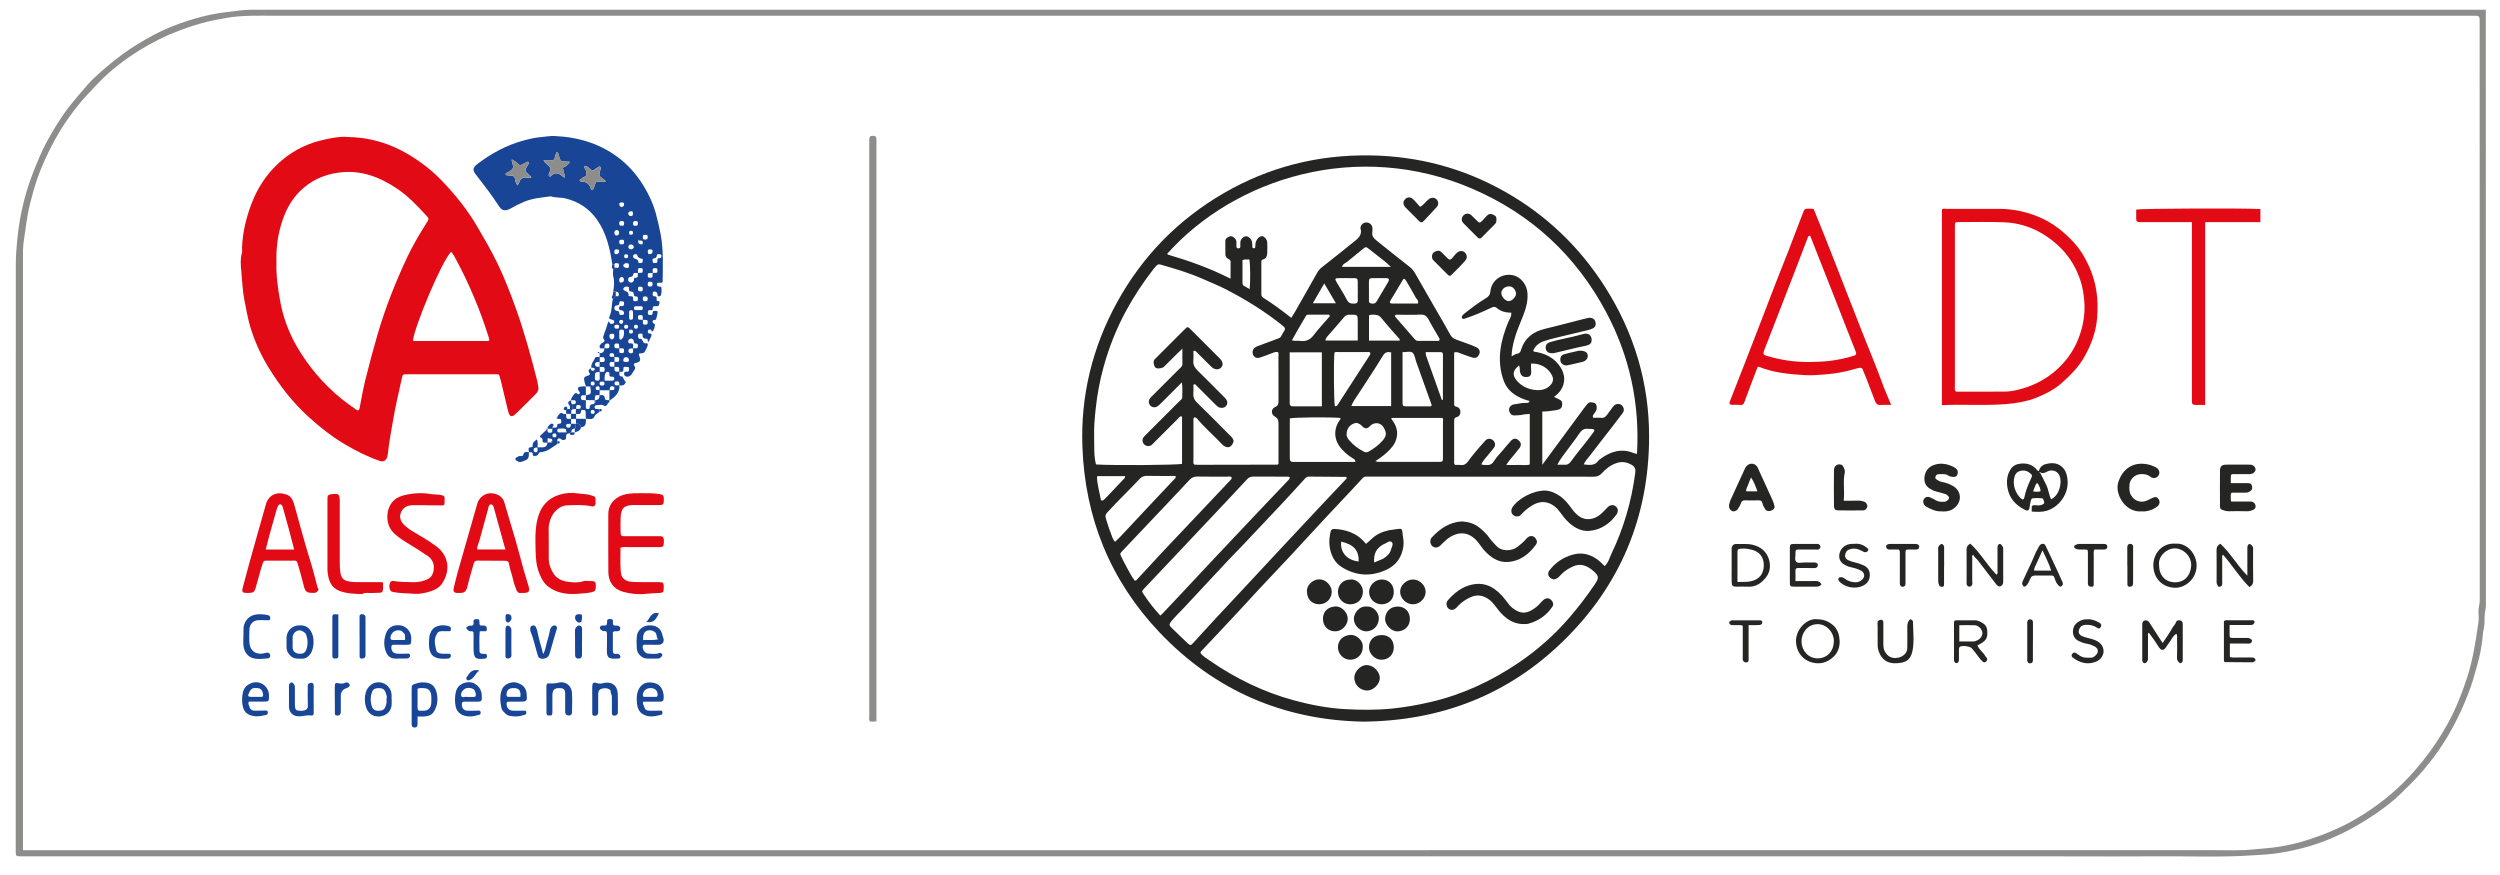 <?xml version="1.0" encoding="UTF-8"?>
<svg xmlns="http://www.w3.org/2000/svg" version="1.1" viewBox="0 0 500 174.92">
  <defs>
    <style>
      .cls-1 {
        fill: #252523;
      }

      .cls-2 {
        fill: #e20a15;
      }

      .cls-3 {
        fill: #184596;
      }

      .cls-4 {
        fill: #8d8d8c;
      }
    </style>
  </defs>
  <!-- Generator: Adobe Illustrator 28.6.0, SVG Export Plug-In . SVG Version: 1.2.0 Build 709)  -->
  <g>
    <g id="Calque_1">
      <g>
        <path class="cls-4" d="M497.16,1.93v1.37c0,39.23,0,78.45.02,117.68,0,.83-.27,1.59-.27,2.41,0,.8.04,1.6-.17,2.42-.18.72-.19,1.51-.29,2.28-.21,1.67-.54,3.31-1.01,4.93-.38,1.3-.7,2.63-1.14,3.91-1.65,4.76-3.85,9.26-6.74,13.4-.88,1.26-1.86,2.45-2.84,3.64-1.36,1.66-2.91,3.12-4.43,4.62-2.06,2.03-4.39,3.72-6.83,5.26-3.6,2.27-7.41,4.15-11.51,5.37-1.95.58-3.94,1.02-5.96,1.35-1.89.32-3.79.39-5.69.51-6.49.43-12.99.12-19.48.18-6.51.06-13.03.01-19.54.01h-58.63c-115.81,0-231.63,0-347.44,0-.33,0-.66,0-.99,0-1.04-.01-1.07-.04-1.08-1.13,0-.16,0-.33,0-.49,0-38.9,0-77.79.02-116.69,0-1.62.12-3.26.27-4.88.26-2.79.75-5.56,1.46-8.27.56-2.12,1.27-4.2,2.09-6.23.68-1.67,1.36-3.34,2.22-4.93,1.43-2.66,2.98-5.25,4.87-7.62.86-1.08,1.76-2.13,2.66-3.18.67-.78,1.33-1.55,2.08-2.25,1.82-1.69,3.7-3.29,5.7-4.76,1.96-1.44,4.04-2.68,6.16-3.82,2.17-1.17,4.47-2.09,6.83-2.85,1.98-.63,3.98-1.16,6.03-1.5,1.36-.23,2.73-.33,4.08-.53,1.89-.28,3.76-.19,5.64-.19,147.44-.01,294.88-.01,442.31-.01h1.59ZM4.59,170.04c.64,0,1.13,0,1.62,0,145.46,0,290.92,0,436.38-.01,2.74,0,5.48.14,8.23-.16,1.69-.18,3.39-.25,5.07-.54,1.66-.28,3.31-.62,4.92-1.12,3.4-1.05,6.7-2.35,9.82-4.11,3.19-1.8,6.12-3.94,8.82-6.39,1.85-1.68,3.51-3.54,5.08-5.49,1.89-2.33,3.52-4.82,4.98-7.43,1.6-2.87,2.81-5.92,3.84-9.05,1.2-3.63,1.78-7.38,2.32-11.14.11-.73.08-1.48.02-2.22-.05-.78.26-1.5.26-2.29-.02-38.48-.02-76.97-.02-115.45,0-.25.01-.5,0-.74-.04-.59-.16-.72-.72-.75-.33-.02-.66,0-.99,0-146.41,0-292.82,0-439.22,0-3.31,0-6.62-.14-9.9.47-1.14.21-2.3.4-3.43.67-1.94.47-3.83,1.08-5.71,1.78-2.83,1.06-5.51,2.39-8.07,3.99-3.01,1.88-5.81,4.02-8.27,6.59-1.44,1.5-2.88,3-4.18,4.64-1.61,2.03-3.08,4.15-4.32,6.42-1.85,3.37-3.45,6.87-4.46,10.6-.41,1.5-.83,3-1.1,4.54-.19,1.11-.37,2.22-.51,3.33-.17,1.32-.44,2.62-.45,3.96,0,.62,0,1.24,0,1.85,0,38.9,0,77.79,0,116.69v1.34Z"/>
        <path class="cls-1" d="M272.71,144.33c-15.83-.28-29.69-6.12-40.85-17.9-9.8-10.35-14.86-22.84-15.38-37.07-.38-10.21,2-19.88,6.9-28.84,5.08-9.28,12.28-16.63,21.43-21.92,9-5.21,18.75-7.67,29.2-7.52,9.65.14,18.66,2.55,27,7.27,8.26,4.67,14.94,11.07,20.04,19.11,5.8,9.15,8.79,19.16,8.77,29.93-.03,15.99-5.8,29.79-17.28,40.93-10.92,10.6-24.2,15.84-39.84,16.01ZM320.92,113.21c.76-.66.97-1.61,1.36-2.44,2.46-5.15,4.04-10.55,4.77-16.22.11-.83-.13-1.25-.72-1.58-.95-.54-1.93-.74-3.05-.35-1.17.41-2.09,1.12-2.89,2.01-.49.54-1,.71-1.71.71-14.84-.02-29.69-.01-44.53-.02-.33,0-.66,0-.99,0-.3,0-.48.14-.7.38-1.26,1.41-2.58,2.76-3.87,4.15-2.36,2.52-4.73,5.04-7.06,7.58-2.22,2.42-4.45,4.84-6.73,7.22-2.16,2.26-4.27,4.56-6.38,6.86-2.61,2.85-5.28,5.64-7.93,8.46-.16.18-.39.32-.39.63.48.67,1.22,1.08,1.88,1.54,5.14,3.55,10.69,6.26,16.74,7.91,3.35.91,6.75,1.57,10.21,1.77,3.2.18,6.4.21,9.61-.12,2.52-.26,4.99-.7,7.46-1.27,6.4-1.47,12.26-4.19,17.67-7.85,3.72-2.51,7.07-5.46,10.03-8.86,1.92-2.2,3.68-4.51,5.3-6.92.85-1.27.79-1.64-.41-2.67-.22-.19-.45-.35-.69-.51-1.02-.67-2.1-.87-3.25-.35-.9.41-1.74.9-2.43,1.64-.3.33-.59.67-1.03.86-.29.12-.53.14-.82,0-.73-.35-.98-1.05-.47-1.71,1.2-1.57,2.76-2.61,4.68-3.14,1.71-.47,3.22-.13,4.66.82.63.41,1.14.93,1.68,1.48ZM306.61,70.15c.24.27.46.21.66.25,2.06.38,3.77,1.32,4.89,3.15,1.12,1.82.8,3.79-.55,5.15-.23.23-.5.43-.8.68.32.16.52.28.74.37.81.33.98.58.87,1.35-.07.56-.46.83-1.24.94-.89.12-1.77.28-2.72.26v10.66c2.59-3.51,5.11-6.93,7.62-10.34.46-.62.91-1.26,1.41-1.85.38-.45.93-.33,1.38-.18.45.15.47.62.47,1.05,0,.36-.2.6-.36.89-.16.28-.56.51-.36,1.03.53,0,1.06-.05,1.58.01.58.07.93-.21,1.23-.63.36-.5.71-1,1.09-1.48.23-.28.45-.59.86-.65.49-.07.91.05,1.18.48.29.46.29.93-.06,1.37-.67.88-1.34,1.76-2.01,2.64-1.53,1.98-3.08,3.94-4.59,5.93-.39.51-.88.96-1.15,1.65,1.13.13,2.18.31,2.94-.75.09-.13.23-.23.37-.33,2.06-1.52,4.26-2.21,6.77-1.15.14.06.31.06.57.11.58-10.07-1.48-19.53-6.18-28.35-6.03-11.32-14.99-19.61-26.81-24.69-22.93-9.86-47.47-2.08-60.97,13.03.05.06.09.16.16.18,4.24,1.24,8.4,2.72,12.51,4.81,0-1.25,0-2.34.01-3.44,0-.24-.12-.34-.33-.44-.37-.19-.7-.46-.71-.93-.02-.91-.02-1.81-.02-2.72,0-.49.35-.69.74-.88.41-.2.7-.06,1,.19.34.28.54.61.49,1.07-.03.24,0,.49,0,.74,0,.26.17.34.4.34.24,0,.38-.12.38-.37,0-.29-.02-.58,0-.86.04-.58.51-1.08,1.07-1.18.39-.06.9.29,1.14.76.13.26.19.53.17.82-.01.2,0,.41.03.62.02.11.12.19.27.2.15,0,.26-.07.28-.18.09-.39,0-.8.17-1.2.26-.63.81-1.14,1.3-1.04.46.09.94.72.95,1.29.02.7.03,1.4,0,2.1-.03.54-.19,1.08-.8,1.24-.32.08-.38.24-.38.52,0,2.14,0,4.29,0,6.43,0,.32.09.55.37.72,1.94,1.21,3.77,2.57,5.62,4.03.28-.46.55-.86.78-1.27,1.47-2.59,2.93-5.19,4.41-7.77.24-.42.55-.78.95-1.1,2.07-1.61,4.12-3.25,6.16-4.9.91-.74,1.98-1.41,1.53-2.88-.01-.04,0-.08,0-.12.1-.61.57-1.03,1.17-1.04.59-.01,1.12.4,1.21,1,.04.28.05.58,0,.86-.16.81.26,1.3.84,1.76,2.18,1.73,4.34,3.51,6.55,5.21.48.37.84.78,1.12,1.27,1.39,2.4,2.76,4.81,4.14,7.21.97,1.7,1.98,3.37,2.91,5.1.28.53.66.81,1.17,1,.76.29,1.53.55,2.3.83.61.23,1.23.45,1.81.74.55.27.76.83.56,1.3-.31.71-.73.95-1.42.73-.85-.27-1.7-.56-2.52-.89-.35-.14-.66-.27-1.1-.11,0,3.44,0,6.85,0,10.26,0,.32.06.51.45.58.48.09.77.46.8.96.03.55-.22.99-.75,1.13-.51.13-.5.44-.5.83,0,2.64,0,5.27,0,7.91,0,.27-.1.58.2.82.34,0,.72-.05,1.08,0,.66.1,1.1-.18,1.47-.68.41-.56.83-1.12,1.28-1.65.74-.88,1.47-1.77,2.26-2.6.42-.45,1.13-.38,1.55.05.4.4.46.99.11,1.45-.37.49-.77.96-1.16,1.43-.49.59-1.01,1.15-1.36,1.83.3.26.6.14.88.17.77.1,1.29-.14,1.72-.86.44-.73,1.08-1.34,1.64-2,.56-.66,1.09-1.34,1.68-1.96.53-.55,1.01-.56,1.51-.12.55.47.62.89.25,1.51-.11.17-.27.31-.39.48-.7.98-1.6,1.81-2.31,2.95.88,0,1.66.02,2.44,0,.76-.03,1.54.13,2.27-.09v-10.12c-.55.06-1.04.06-1.5.17-.53.12-1.06.11-1.59.13-.31.01-.56-.1-.75-.34-.72-.92-.06-1.81.79-1.89.77-.07,1.52-.32,2.31-.27.29.02.59,0,.71-.38-.38-.12-.78-.21-1.15-.36-1.77-.68-3.27-1.72-3.98-3.56-.78-2.02-.97-4.15-.71-6.28.23-1.9.81-3.72,1.53-5.5.24-.6.73-1.17.64-1.96-1.11-.02-2.08-.23-2.89-.95-.34-.3-.68-.25-1.1-.05-1.72.82-3.47,1.59-5.3,2.18-.2.06-.42.13-.55-.08-.11-.18-.05-.4.1-.56.11-.12.22-.25.35-.35,1.38-1.09,2.77-2.17,4.29-3.07.58-.34.86-.7.93-1.42.18-1.8,1.72-3.32,3.8-3.28,1.95.03,3.46,1.7,3.61,3.66.13,1.69-.34,3.23-.96,4.76-.6,1.51-1.26,3-1.68,4.58-.28,1.05-.5,2.11-.54,3.31.43-.21.74-.47,1.08-.51.5-.07.7-.37.82-.77.72-2.4,2.43-3.67,4.79-4.23,1.82-.43,3.62-.91,5.43-1.37,1.06-.27,2.11-.56,3.18-.8.7-.16,1.33.19,1.47.77.19.76-.07,1.2-.87,1.46-.15.05-.3.12-.46.16-2.14.52-4.28,1.02-6.42,1.54-.87.21-1.74.42-2.58.72-.99.35-1.76.98-2.13,1.96ZM236.45,69.76c-.43.41-.72.68-1.01.96-.88.87-1.74,1.75-2.63,2.62-.34.33-1.27.45-1.62.25-.31-.17-.53-.89-.45-1.33.06-.31.29-.49.49-.69,1.89-1.9,3.78-3.79,5.68-5.68.61-.6.63-.6,1.27.03,1.9,1.89,3.79,3.79,5.68,5.68.17.17.34.36.47.56.29.48.24.99-.1,1.35-.34.36-.87.45-1.36.25-.36-.14-.61-.41-.87-.67-.87-.87-1.75-1.75-2.63-2.62-.16-.16-.3-.42-.69-.26,0,.61.05,1.27-.01,1.92-.08.82.26,1.39.82,1.95,1.71,1.67,3.39,3.37,5.08,5.07.26.26.54.52.73.83.43.69-.02,1.5-.82,1.59-.56.06-.93-.19-1.29-.56-1.27-1.29-2.56-2.57-3.85-3.85-.15-.15-.28-.45-.66-.21,0,.57.04,1.19-.01,1.8-.06.71.19,1.23.7,1.73,2.18,2.13,4.33,4.3,6.48,6.46.29.29.6.54.78.94.11.25.11.43,0,.68-.39.91-1.06,1.14-1.86.6-.2-.14-.37-.32-.54-.5-1.56-1.64-3.29-3.12-4.74-4.86-.08-.09-.18-.18-.27-.25-.24-.17-.51-.06-.53.22-.02.25,0,.49,0,.74,0,2.47,0,4.94,0,7.42,0,.32-.11.66.14.99.22.01.46.04.7.04,5.32,0,10.64-.02,15.95-.03.03,0,.07-.03.1-.05.03-.03.05-.06.12-.14,0-2.63-.01-5.31,0-7.98,0-.65-.08-1.1-.76-1.47-.77-.42-.73-1.55.05-1.87.64-.26.71-.65.71-1.22-.02-3.01,0-6.02-.01-9.02,0-.27.12-.58-.16-.79-.3-.03-.56.02-.84.13-.9.36-1.81.71-2.74,1.01-.81.26-1.46-.31-1.43-1.14.03-.7.49-.97,1.06-1.18,1.34-.49,2.67-1.01,4.01-1.49.25-.09.46-.18.59-.4.25-.42.51-.84.74-1.27.13-.23.11-.47-.11-.66-.16-.13-.3-.28-.46-.41-3.5-2.78-7.28-5.12-11.24-7.15-1.48-.76-3.04-1.37-4.56-2.05-2.72-1.21-5.58-2.04-8.43-2.86-.36-.1-.64-.04-.87.26-.15.2-.34.36-.49.55-2.08,2.68-3.96,5.5-5.57,8.48-1.93,3.56-3.4,7.3-4.48,11.2-.75,2.7-1.26,5.47-1.56,8.25-.21,1.91-.38,3.83-.32,5.76.06,1.83-.1,3.67.37,5.47,3.25.23,16.38.13,17.21-.12,0-3.14,0-6.26,0-9.39,0-.03-.03-.08-.07-.1-.03-.02-.08-.01-.15-.02-.32.07-.48.38-.71.6-1.52,1.51-3.03,3.03-4.55,4.54-.2.2-.39.43-.62.6-.43.33-1.08.27-1.46-.11-.39-.38-.46-1.01-.13-1.45.17-.23.39-.42.6-.63,2.19-2.19,4.38-4.37,6.56-6.56.23-.23.57-.4.57-.77,0-.95.08-1.9-.07-3.01-1.46,1.46-2.8,2.8-4.14,4.14-.23.23-.46.47-.73.65-.48.32-1.1.24-1.45-.15-.37-.42-.4-1.01-.04-1.47.18-.23.4-.42.6-.62,1.75-1.75,3.5-3.49,5.25-5.25.28-.28.63-.51.61-1.01-.03-.94,0-1.88,0-3.02ZM269.32,95.45s-.06-.07-.1-.07c-2.47-.02-4.93-.04-7.4-.06-.31,0-.55.1-.76.33-1.38,1.52-2.76,3.04-4.16,4.54-2.75,2.94-5.52,5.86-8.29,8.79-.99,1.05-2.02,2.06-3,3.11-2.95,3.15-5.89,6.3-8.82,9.46-.87.93-1.8,1.8-2.6,2.8-.31.39-.4.69-.03,1.05,1.12,1.09,2.23,2.2,3.38,3.26.53.48.64.44,1.1-.07,1.36-1.48,2.7-2.98,4.07-4.45,2.35-2.53,4.72-5.04,7.07-7.57,2.1-2.25,4.19-4.52,6.3-6.77,2.52-2.7,5.05-5.4,7.58-8.1,1.77-1.89,3.56-3.77,5.33-5.65.16-.17.41-.3.33-.6ZM257.94,95.47c-.17-.19-.35-.14-.5-.14-2.26,0-4.53.01-6.79-.01-.55,0-.9.17-1.27.57-2.34,2.53-4.71,5.04-7.08,7.55-2.76,2.93-5.52,5.86-8.29,8.79-1.72,1.82-3.45,3.64-5.17,5.47-.49.52-.51.55-.11,1.15.98,1.51,2.1,2.92,3.34,4.27.15-.14.27-.24.38-.35,1.24-1.31,2.48-2.63,3.72-3.95,2.42-2.58,4.82-5.16,7.24-7.73,2.76-2.93,5.52-5.86,8.29-8.78,2.01-2.12,4.02-4.23,6.03-6.35.11-.12.23-.24.21-.48ZM246.32,95.47c-.26-.27-.61-.14-.92-.14-1.98-.01-3.96.02-5.93-.02-.68-.02-1.14.21-1.6.7-2.75,2.95-5.52,5.87-8.29,8.79-1.69,1.79-3.4,3.58-5.09,5.37-.53.56-.53.57-.19,1.26.31.62.61,1.25.95,1.85.56.98,1.02,2.01,1.72,2.87.31-.04.41-.23.55-.38,1.76-1.9,3.5-3.8,5.27-5.69,3.01-3.2,6.04-6.39,9.07-9.59,1.44-1.52,2.88-3.05,4.32-4.57.12-.13.2-.26.15-.45ZM275.07,92.22c.32.11.4.15.47.15,4.07,0,8.14,0,12.22,0,.77,0,.83-.06.83-.85,0-2.38,0-4.77,0-7.15,0-.27.11-.58-.11-.79h-10.2c-.03.31.16.42.28.59.97,1.37,1.15,2.82.42,4.36-.25.52-.61.96-1.01,1.38-.81.86-1.73,1.58-2.9,2.31ZM271.08,92.37c-.03-.48-.28-.57-.48-.68-.89-.53-1.66-1.2-2.34-1.97-1.51-1.72-1.58-3.88-.36-5.63.11-.16.3-.29.14-.51-2.37-.18-9.16-.12-10.08.1v5.66c0,.78.01,1.56,0,2.34-.01.46.16.7.63.7.25,0,.49,0,.74,0,3.54,0,7.08,0,10.61,0,.36,0,.73,0,1.15,0ZM223.02,108.35c.42-.4.78-.73,1.11-1.08,2.11-2.24,4.21-4.5,6.31-6.74,1.46-1.56,2.93-3.11,4.4-4.67.15-.16.44-.29.24-.67-1.85,0-3.74.03-5.63-.02-.63-.01-1.08.14-1.52.61-2.14,2.28-4.41,4.43-6.51,6.75-.36.4-.4.75-.23,1.22.32.92.55,1.87.93,2.76.25.59.34,1.27.89,1.85ZM257.94,70.47c0,3.2,0,6.32,0,9.44,0,.25,0,.49,0,.74,0,.41.19.61.59.61,1.93,0,3.85,0,5.84,0v-10.79h-6.43ZM278.22,70.48c-.72-.16-1.19-.06-1.63.65-1.55,2.54-3.19,5.02-4.81,7.51-.53.81-1.13,1.58-1.52,2.57h7.97v-10.73ZM280.51,70.43c0,3.46,0,6.79,0,10.12,0,.62.1.71.72.71,1.48.01,2.97,0,4.45,0,.22,0,.5.13.67-.21-1.04-2.92-2.1-5.86-3.15-8.81-.2-.57-.26-1.31-.66-1.67-.47-.42-1.25-.1-2.04-.14ZM266.96,81.23c.3.08.47-.11.61-.31.27-.41.52-.83.79-1.24,1.82-2.81,3.63-5.63,5.46-8.44.14-.21.33-.43.22-.67-.13-.27-.43-.15-.66-.15-1.85,0-3.71-.01-5.56,0-.31,0-.66-.12-.94.12-.17,2.33-.1,9.79.09,10.69ZM269.32,86.76c-.05.49.18.88.47,1.23.82.99,1.82,1.74,2.96,2.33.37.19.68.18,1.04-.03,1.03-.61,1.99-1.29,2.76-2.21.84-1,.72-1.55.27-2.43-.56-1.11-1.8-1.34-2.72-.54-.09.08-.17.18-.26.26q-.63.58-1.28-.01c-.27-.25-.5-.54-.87-.66-.19-.06-.33-.15-.57-.1-1.06.22-1.8,1.09-1.78,2.17ZM278.99,63.07c0,.08-.02.19.02.24,1.28,1.49,2.57,2.97,3.86,4.44.19.21.37.43.71.43,1.43,0,2.85,0,4.22,0,.15-.25.12-.42.04-.56-.71-1.24-1.46-2.44-2.12-3.71-.39-.75-.86-1.04-1.72-.99-1.39.08-2.79.02-4.18.03-.27,0-.57-.1-.82.12ZM303.8,73.09c-1.26,1.02-1.38,1.88-.5,2.96,1.01,1.24,2.37,1.84,3.92,1.96,1.07.08,2.12-.14,2.89-1.01.5-.56.65-1.16.3-1.9-.71-1.51-2.4-2.5-4.21-2.38,0,.27,0,.55,0,.82,0,.29.06.57.05.86-.02.71-.27.97-.95,1-.73.03-1.12-.26-1.29-1.02-.09-.39,0-.82-.2-1.3ZM265.08,68.11h6.47c0-1.25,0-2.48,0-3.7,0-1.49,0-1.48-1.51-1.47-.47,0-.86.05-1.2.46-1.05,1.26-2.14,2.48-3.22,3.72-.24.27-.49.54-.54,1ZM279.96,68.12c-.03-.18-.02-.28-.07-.33-1.21-1.39-2.46-2.74-3.61-4.18-.63-.8-1.41-.68-2.21-.65-.2,0-.27.15-.27.33,0,1.59,0,3.18,0,4.83h6.16ZM265.96,63.24l-.11-.3c-1.42,0-2.85,0-4.27,0-.23,0-.34.14-.45.34-.52.92-1.07,1.82-1.6,2.73-.38.66-.75,1.33-1.15,2.06.6.17,1.13.04,1.65.11,1.14.16,1.98-.2,2.7-1.15,1-1.32,2.15-2.53,3.24-3.79ZM278.18,53.37c-.53-.48-.88-.83-1.26-1.13-.99-.79-2-1.55-2.99-2.34-.73-.59-.73-.61-1.42-.05-1.02.82-2.04,1.64-3.04,2.48-.37.31-.92.44-1.06,1.04h9.76ZM288.35,79.97c.08,0,.15,0,.23,0,0-.98,0-1.96,0-2.95,0-2.01-.01-4.02.01-6.03,0-.44-.14-.58-.56-.57-.94.02-1.87,0-2.89,0,.02.28,0,.48.06.66,1.05,2.97,2.1,5.93,3.16,8.89ZM311.47,92.95c.61,0,1.02-.03,1.42,0,.59.05.94-.17,1.31-.68.98-1.36,2.06-2.65,3.09-3.97.5-.64,1-1.29,1.47-1.96.22-.3.07-.54-.31-.56-.25-.01-.5.03-.74,0-.89-.15-1.42.26-1.9.99-.73,1.13-1.61,2.16-2.38,3.26-.62.9-1.38,1.7-1.96,2.91ZM219.5,95.23c-.05.06-.1.09-.1.12.02,1.56.51,3.04.76,4.56.04.23.3.28.5.14.2-.14.37-.32.54-.5,1.25-1.31,2.49-2.62,3.73-3.94.07-.07.06-.22.1-.38h-5.53ZM271.55,58.19c0-.62.01-1.24,0-1.85-.02-.59-.12-.7-.73-.71-1.07-.02-2.14-.01-3.21,0-.55,0-.66.18-.37.67.71,1.24,1.51,2.43,2.16,3.7.36.69.86.74,1.5.72.46-.02.67-.2.66-.67-.02-.62,0-1.23,0-1.85ZM283.58,60.71c.23-.6-.23-.84-.42-1.18-.62-1.14-1.28-2.27-1.95-3.39-.29-.49-.47-.48-.74-.02-.59.98-1.16,1.97-1.74,2.95-.23.39-.5.75-.7,1.15-.12.24-.05.48.32.48,1.76,0,3.52,0,5.24,0ZM273.79,58.18c0,.57,0,1.15,0,1.72,0,.28-.06.61.28.74.39.14.81.17,1.13-.18.13-.15.23-.33.33-.51.62-1.05,1.24-2.09,1.86-3.14.12-.21.27-.41.35-.63.13-.33-.02-.54-.39-.55-.94-.01-1.89-.02-2.83,0-.61.01-.72.12-.73.7-.02.61,0,1.23,0,1.84ZM262.57,60.65h4.61c-.79-1.35-1.52-2.58-2.33-3.96-.79,1.37-1.51,2.62-2.28,3.96ZM249.92,57.82c.18-1.34.15-4.98-.05-5.94-.42.07-.87-.09-1.37.14,0,1.49,0,2.99,0,4.5,0,.26.03.49.27.64.37.22.75.43,1.15.66ZM301.72,57.28c-.76,0-1.47.66-1.45,1.34.02.72.77,1.56,1.43,1.61.64.04,1.53-.84,1.51-1.5-.03-.66-.62-1.56-1.48-1.45Z"/>
        <path class="cls-2" d="M69.21,27.39c4.89.04,8.86,1.34,12.57,3.55,2.51,1.5,4.79,3.3,6.79,5.41,2.58,2.73,4.94,5.65,6.85,8.92,1.41,2.42,2.83,4.84,4.05,7.36,1.43,2.96,2.61,6.02,3.72,9.11,1.71,4.76,3.02,9.63,4.28,14.52.1.39.1.8.2,1.2.11.44-.11.94-.48,1.3-1.32,1.31-2.61,2.63-3.95,3.92-.74.72-1.3.91-1.63-.49-.49-2.08-.99-4.16-1.49-6.24-.06-.23-.18-.46-.21-.69-.04-.3-.18-.43-.48-.41-.16,0-.33,0-.49,0-5.81,0-11.63,0-17.44,0-.94,0-.96,0-1.15.87-.61,2.85-1.31,5.68-1.78,8.56-.36,2.16-.79,4.31-1,6.49-.03.28-.11.55-.21.82-.2.55-.75.8-1.34.61-2.4-.79-4.64-1.95-6.82-3.21-2.62-1.51-4.99-3.38-7.25-5.4-3.33-2.97-6.01-6.44-8.32-10.22-1.5-2.47-2.68-5.08-3.53-7.85-.55-1.78-.84-3.62-1.21-5.44-.4-1.96-.44-3.96-.64-5.94-.12-1.16-.21-2.37.13-3.55.1-.34.02-.74.03-1.11.11-2.99.81-5.86,1.85-8.64,1.14-3.05,2.87-5.75,5.24-8.01,2.41-2.28,5.24-3.86,8.46-4.69,1.9-.49,3.82-.84,5.26-.78ZM55.29,52.53c-.08,2.59.28,5.12.74,7.66.58,3.23,1.69,6.26,3.32,9.08,2.34,4.03,5.33,7.55,8.95,10.5.95.77,1.96,1.47,2.96,2.18.36.25.57.11.66-.33.36-1.82.66-3.66,1.11-5.47.77-3.15,1.61-6.27,2.52-9.39,1.54-5.27,3.56-10.34,5.88-15.29,1.12-2.39,2.48-4.66,3.89-6.9.49-.78.53-.83-.04-1.44-1.82-1.96-3.64-3.91-5.88-5.41-3.5-2.34-7.24-3.78-11.58-3.21-3.08.4-5.73,1.62-7.89,3.79-1.59,1.59-2.67,3.55-3.41,5.7-.96,2.78-1.33,5.62-1.23,8.53ZM82.59,68.09c.17.17.38.11.58.11,4.65,0,9.3,0,13.95,0,.16,0,.33,0,.49,0,.21-.01.28-.16.25-.33-.02-.16-.1-.31-.14-.46-1.7-5.47-3.92-10.72-6.64-15.76-.24-.45-.49-.91-.86-1.29-1.94,2-7.35,15.02-7.63,17.75Z"/>
        <path class="cls-3" d="M119.89,70.66s.08-.02.11-.02q.89-.05.87-.99c.16,0,.33,0,.49,0,.24,0,.52.02.51-.34,0-.23.09-.51-.25-.59-.33-.08-.58.06-.68.36-.06.19-.03.4-.04.6-.12,0-.25,0-.37-.01-.19-.03-.44.11-.56-.11-.12-.23-.05-.47.14-.67.09-.09.16-.2.26-.26.37-.2.76-.36.33-.88-.1-.12-.09-.43,0-.59.14-.26.15-.56.27-.8.35-.68.38-1.48.8-2.13.12.32.24.62.68.53.22-.04.39-.08.4-.35,0-.22-.05-.36-.31-.43-.75-.2-.84-.28-.57-.89.49-1.07.28-2.24.63-3.32.35,0,.17-.54.53-.53.15,0,.29,0,.44,0,.2.03.28-.04.23-.24q0-.68-.67-.67c-.16-.02-.31-.04-.47-.06.14-.99.27-1.97,0-2.97-.13-.45-.02-.97-.02-1.46.19-.03.23-.16.23-.33.24.02.48.04.72.07.19,0,.26-.08.21-.26,0-.14,0-.28,0-.42.05-.2-.03-.28-.23-.24-.25.01-.57-.19-.68.22-.14-.02-.29-.04-.43-.06-.49-3.12-1.16-6.17-3.02-8.83-1.55-2.23-3.63-3.62-6.26-4.29-1-.26-2.03-.09-3-.44-1.84.25-3.7.38-5.44,1.13-.9.38-1.75.82-2.6,1.3-1.29.72-1.84.32-2.4-.54-1.42-2.19-3.02-4.24-4.61-6.3-.49-.63-.71-1.23.25-1.97,2.83-2.17,5.91-3.86,9.38-4.79,1.17-.32,2.34-.59,3.57-.69.85-.06,1.69-.24,2.55-.2,5.01.22,9.59,1.64,13.49,4.87,1.77,1.47,3.23,3.24,4.43,5.23.98,1.64,1.8,3.36,2.32,5.2.4,1.43.73,2.89,1.01,4.36.6,3.18.43,6.36.4,9.55,0,.03-.05.06-.08.09-.07.02-.14.05-.22.05-.3.03-.75-.15-.84.25-.08.37.26.55.64.53.15,0,.26.09.26.2.01.49.08.99-.09,1.46-.05.15-.19.27-.37.28-.27.02-.35-.15-.34-.39,0-.04.02-.09,0-.12-.12-.28-.27-.5-.64-.45-.2.03-.29.12-.3.31-.03.35-.05.68.46.65.27-.01.33.17.32.4,0,.19-.07.51.17.52.48.03.45.17.36.59-.1.49-.36.47-.69.45-.36-.02-.66,0-.63.49.02.38-.3.33-.53.31-.45-.03-.43.26-.44.56,0,.24.06.4.33.39.27,0,.62.1.62-.36,0-.64.48-.41.8-.42.13,0,.24.12.22.23-.09.47-.16.95-.32,1.41-.1.28-.66-.03-.7.5-.03.41.51.34.46.61-.07.47-.09.98-.49,1.33-.21.19-.15-.09-.17-.15-.13-.33-.4-.22-.62-.18-.07.01-.12.2-.14.31-.04.31.1.44.42.45.38,0,.37.3.28.52-.16.4-.38.78-.58,1.18-.24-.19-.04-.63-.3-.65-.55-.04-.92-.1-.87-.81.02-.34-.37-.2-.59-.22-.29-.02-.31.2-.31.41,0,.12-.01.26.03.36.05.11.18.27.24.26.78-.2.55,1.02,1.29.9.48-.08.42.29.33.56-.12.34-.31.66-.47.99-.16.31-.38.45-.78.45-.53,0-.56.13-.34.7.28.71.09,1.09-.68,1.2-.41.05-.58.33-.4.55.39.49.12.86-.14,1.17-.23.28-.32.65-.66.87-.31.2-.59.27-.91.11-.24-.12-.32-.34-.29-.62.03-.28.21-.29.43-.31.22-.01.54.08.54-.31,0-.26.14-.65-.33-.62-.3.02-.84-.26-.79.41.06.71-.45.52-.82.56,0-.16-.03-.33-.01-.49.03-.37-.11-.53-.49-.5-.16.01-.33,0-.49,0,0-.34,0-.68,0-1.02.16,0,.32.01.48.02.35.03.51-.11.5-.48,0-.37-.13-.51-.5-.48-.16.02-.32-.01-.48-.02-.05-.69-.2-.84-.67-.76-.18.03-.28.12-.28.3,0,.2-.01.42.27.43.24.01.48,0,.71-.01v1.01c-.17,0-.33.03-.49.01-.36-.03-.5.11-.5.48,0,.37.14.52.5.48.16-.01.32,0,.49-.01,0,.12.01.25,0,.37-.06.48.14.68.62.62.12-.02.25,0,.37,0,.02.44-.24,1.04.6.98.18.36.32.74.62,1.05.1.1-.05.29-.15.42-.29.4-.69.35-1.09.29,0-.12-.03-.24-.02-.36.03-.43-.26-.42-.55-.42-.32,0-.41.18-.39.46.02.35.26.35.51.34.16,0,.32-.03.48-.04.05,1.46-.82,2.32-1.94,3.03-.03-.03-.06-.06-.09-.09,0-.65.02-1.3.02-1.95.24,0,.48,0,.72-.02.27-.02.27-.24.27-.44,0-.2-.12-.26-.3-.3-.47-.09-.6.06-.66.78-.67,0-1.34,0-2.01,0,0-.16.01-.32.01-.48,0-.27-.17-.32-.4-.31-.23.01-.38.09-.38.35,0,.21.04.4.31.41.16,0,.32,0,.48,0,0,.34-.01.67-.02,1.01,0,0,.01-.01.01-.01-.24,0-.49.02-.73.03-.2,0-.27.08-.2.27-.01.24-.03.48-.04.72-.59,0-1.17-.02-1.76-.03l.02.02c-.08-.33-.07-.67,0-1h0c1.04-.15,1.07-.19.84-1.74h-.85l.02.02c-.13-.24-.21-.5-.28-.77-.23-.94-.22-1.15.61-1.4.46-.14.52-.26.29-.63-.25-.41-.04-.66.31-.86,0,.33.11.55.51.5.19-.03.3-.12.28-.31-.03-.38-.34-.25-.56-.28-.04,0-.08-.01-.12-.02-.1-.8.5-1.34.77-1.99.13-.32.61-.09.91-.18,0,.34,0,.68,0,1.02-.04,0-.08,0-.12,0-.38,0-.82-.01-.81.48,0,.49.42.51.81.48.04,0,.08,0,.12,0,0,.34,0,.68,0,1.02-.92.07-.94.09-.96.83,0,.16,0,.32,0,.49-.03.42.25.43.55.44.33.01.41-.16.41-.44-.01-.44-.01-.89-.02-1.33.2,0,.4-.02.59,0,.42.03.42-.25.42-.54,0-.29-.11-.44-.42-.42-.2.01-.4,0-.59,0,0-.34,0-.68,0-1.02.16,0,.32.01.48.02.29.01.55.01.54-.41,0-.39-.11-.61-.55-.55-.15.02-.32-.01-.47-.02,0-.25.01-.51.02-.76v.02ZM128.54,48.64c.11-.64-.36-.51-.71-.53-.04-.05-.09-.15-.12-.14-.13.03-.11.13-.08.23q-.02.66.67.67c.18.04.26-.04.25-.23ZM128.55,63.99c0-.2,0-.4,0-.6,0-.44-.31-.37-.58-.37-.24,0-.37.1-.37.35,0,.27-.06.59.38.58.2,0,.4,0,.6.01,0,.2,0,.4,0,.6,0,.44.33.35.6.36.35.01.35-.23.36-.48,0-.27-.05-.48-.39-.46-.2,0-.4,0-.6,0ZM123.85,69.68c0-.2-.02-.4-.02-.6,0-.44-.31-.38-.59-.38-.35,0-.35.24-.36.49,0,.28.06.47.39.46.2,0,.4,0,.6,0,0,.2-.01.4-.02.6,0,.44.32.37.59.37.24,0,.37-.11.36-.36,0-.27.07-.59-.36-.6-.2,0-.4,0-.6.01ZM130.55,54.6c-.2,0-.4,0-.6,0-.34-.02-.4.18-.4.45,0,.25,0,.5.36.49.26-.01.6.1.6-.36,0-.2.01-.4.02-.6.2,0,.4,0,.6,0,.45,0,.34-.34.35-.6.02-.37-.25-.34-.49-.35-.27-.01-.48.05-.46.38,0,.2.02.4.02.6ZM126.57,69.65c.16,0,.33,0,.49,0,.25,0,.52.02.51-.34,0-.27.07-.61-.38-.6-.31,0-.44-.14-.42-.45,0-.07-.03-.16-.06-.22-.16-.29-.43-.39-.72-.27-.23.09-.37.3-.35.58.03.37.3.34.53.32.42-.03.47.2.46.53,0,.16-.02.33-.03.49-.12,0-.24,0-.36,0-.41,0-.61.24-.55.6.03.22.25.39.55.37.45-.03.36-.35.36-.62,0-.12-.02-.24-.02-.36ZM127.58,54.6c-.32.08-.83-.23-.93.26-.09.42-.22.5-.61.53-.26.02-.48.31-.4.65.05.25.21.42.48.47.34.06.55-.15.65-.42.06-.17-.03-.51.18-.51.83,0,.59-.56.6-1.01.2,0,.4-.01.61,0,.45.02.38-.32.39-.59,0-.24-.1-.37-.36-.36-.27.01-.6-.08-.6.38,0,.2,0,.4-.01.61ZM103.43,37.07c.19-.21.32-.29.35-.39.23-.98.83-1.31,1.8-1.13.21.04.48.13.67-.1-.04-.07-.07-.15-.13-.21-.34-.36-.86-.66-.98-1.08-.13-.47.35-.93.58-1.39.06-.12.07-.23,0-.33-.08-.13-.22-.11-.32-.06-.46.23-.92.48-1.41.73-.48-.5-1.01-.89-1.61-1.22-.02.15-.05.24-.03.31.46,1.44.4,1.6-.81,2.27-.04.02-.06.06-.1.07-.15.05-.33.05-.31.29.02.23.19.23.35.24.16.01.33,0,.49.02.83.07,1,.2,1.09,1.05.04.35.29.57.37.95ZM112.9,35.54c.14-.36.07-.58-.07-.8-.21-.31-.08-.69-.25-1.05-.11-.24.5-.32.71-.56.22-.24.53-.4.66-.77-.22-.01-.42-.03-.62-.04-1.2-.03-1.22-.02-1.56-1.18-.09-.31-.08-.61-.46-.72-.12.37-.26.7-.33,1.05-.09.51-.39.65-.87.63-.44-.02-.87,0-1.44,0,.24.27.37.43.51.58.32.32.8.59.91.97.1.34-.22.79-.35,1.2-.01.04-.02.08,0,.12.03.11.05.27.12.31.07.04.26.01.32-.05.83-.9,1.6-.63,2.37.08.09.08.2.15.33.25ZM121.18,36.32c-.22-.34-.38-.43-.56-.55-.82-.53-.88-.73-.57-1.72.08-.24.21-.49,0-.67-.25-.22-.42.12-.64.19-.15.04-.29.15-.4.26-.33.32-.63.31-.96,0-.31-.3-.59-.65-1.13-.65,0,.16-.07.39.01.46.38.35.26.87.35,1.27.09.42-.68.44-.94.81-.06.09-.23.09-.31.17-.15.14-.1.31.07.39.1.05.24.03.36.04q1.26.07,1.69,1.32s.01.08.01.12c0,.14.08.22.21.25.14.04.25-.04.28-.16.05-.28.23-.5.3-.79.19-.73.25-.73,1-.74.36,0,.73,0,1.23,0ZM127.57,59.73c0-.2,0-.43-.29-.44-.32,0-.52-.07-.52-.48,0-.29-.22-.52-.56-.51-.32.01-.41-.16-.41-.45,0-.18.09-.45-.2-.49-.27-.04-.56-.11-.79.16-.16.18-.22.38-.02.52.4.29,1.09.32.92,1.1,0,.02.21.13.31.11.48-.06.67.13.62.61-.05.48.32.36.59.37.37.01.35-.26.35-.5ZM124.81,60.8c0-.24.04-.48-.24-.51-.26-.03-.65-.18-.69.23-.04.41-.15.56-.58.56-.2,0-.42.21-.43.52,0,.36.21.56.5.58.37.02.5.14.49.5,0,.37.3.3.53.31.17,0,.35-.02.39-.2.06-.25.02-.5-.22-.65-.1-.06-.23-.1-.34-.1-.33.01-.42-.16-.41-.45,0-.34.2-.41.47-.38.34.04.56-.05.51-.42ZM120.92,76.13c.57,0,1.05,0,1.53,0,.22,0,.39-.06.41-.33.02-.3-.09-.48-.41-.45-.41.04-.62-.1-.57-.54.02-.21-.02-.4-.3-.43-.29-.03-.41.09-.53.36-.19.44-.09.86-.13,1.4ZM127.08,50.84c-.19.05-.41.02-.45.3-.03.22,0,.43.21.53.36.18.82.17.84.79,0,.24.49.19.75.07.16-.07.17-.75.02-.77-.52-.09-.96-.23-1.03-.86,0-.03-.22-.05-.35-.07ZM123.86,66.88h0c0,.2,0,.4,0,.61,0,.16-.01.34.17.4.24.08.38-.11.49-.27.29-.41.31-.9.27-1.38-.03-.35-.31-.3-.55-.31-.23,0-.39.07-.39.34,0,.2,0,.4,0,.61ZM132.28,51.2c.03-.14-.03-.32-.21-.33-.26-.02-.68-.14-.71.24-.04.44-.2.51-.59.57-.38.06-.25.47-.21.73.04.25.32.19.51.2.31,0,.43-.15.41-.46-.02-.24-.04-.52.33-.51.27,0,.5-.04.47-.44ZM126.61,63.02s0,0-.01,0c0-.2,0-.41,0-.61,0-.24-.12-.36-.37-.37-.24,0-.39.09-.4.33,0,.45,0,.89.01,1.34,0,.19.17.24.35.24.17,0,.34-.03.38-.21.04-.24.03-.48.04-.73ZM127.69,61.25s0,0,0,0c-.2,0-.4,0-.6,0-.27.02-.29.21-.29.42,0,.18.07.33.25.34.4.02.81.01,1.21,0,.28,0,.3-.21.29-.42,0-.17-.05-.32-.25-.34-.2-.02-.4,0-.6,0ZM125.38,53.6c.24.02.45-.08.41-.47-.02-.25.01-.47-.35-.49-.36-.02-.65.05-.78.4-.09.23.27.54.72.56ZM122.42,67.92c.14-.17.45-.23.43-.59-.01-.27.07-.6-.38-.58-.28,0-.57-.05-.58.39-.01.37.1.62.53.79ZM125.24,72.39c.23-.03.51.05.55-.31.04-.35-.19-.63-.53-.65-.34-.02-.59.22-.6.58-.01.45.34.34.59.38ZM124.81,55.94c0-.27-.3-.62-.51-.55-.33.12-.51.36-.45.74.04.21.07.39.35.38.36,0,.61-.23.61-.58ZM127.57,44.7c.04-.35-.1-.51-.48-.5-.38,0-.49.16-.48.52,0,.3.08.44.41.44.33,0,.57-.04.54-.45ZM130.5,56.76c.05-.45-.27-.4-.56-.41-.35-.01-.38.21-.4.47-.02.37.14.5.51.49.4-.01.49-.21.45-.55ZM124.33,45.15c.37.06.51-.11.49-.48-.01-.29-.08-.46-.41-.47-.31,0-.57,0-.56.43,0,.34.08.56.48.51ZM128.55,57.78c.04-.42-.22-.44-.54-.45-.45-.01-.41.28-.41.57,0,.35.22.36.48.38.39.03.51-.16.47-.5ZM123.83,46.55c-.02-.32-.19-.57-.51-.54-.3.03-.48.26-.45.61.03.29.21.47.45.48.32.02.49-.22.5-.55ZM126.78,49.41c-.09-.29-.22-.51-.57-.52-.37,0-.54.23-.54.52,0,.24.19.43.48.45.34.03.52-.16.64-.45ZM129,46.97c-.46-.06-.42.26-.43.55-.01.47.33.37.6.38.36.02.35-.24.37-.49.02-.4-.19-.5-.53-.44ZM129.05,59.29c-.39-.05-.5.15-.48.51.01.29.08.46.42.45.33,0,.55-.04.55-.45,0-.36-.1-.55-.49-.51ZM123.86,48.38c-.04.35.09.52.47.5.25-.02.49-.01.48-.37,0-.28.06-.59-.4-.57-.31.01-.58.02-.56.44ZM130,49.88c-.33-.04-.48.12-.44.48.02.24.01.49.37.48.38-.02.58-.21.59-.59.01-.35-.23-.36-.51-.36ZM123.33,49.88c-.32-.03-.49.11-.45.48.02.24,0,.49.36.48.38-.02.57-.21.59-.59.01-.35-.22-.37-.5-.37ZM124.35,41.43c.27-.1.47-.25.47-.58,0-.35-.23-.36-.48-.36-.25,0-.48.01-.48.36,0,.35.22.47.5.59ZM126.6,42.66c.01-.27-.1-.43-.42-.41-.34.02-.56.22-.52.52.04.28.25.48.6.44.36-.04.32-.28.33-.55ZM123.33,65.74c.24,0,.49.02.5-.34.01-.28-.06-.46-.38-.45-.28,0-.57-.03-.57.39,0,.32.18.4.45.39ZM120.49,76.32c-.31,0-.59-.01-.57.42.02.34.23.37.49.37.26,0,.48-.02.49-.36,0-.3-.1-.47-.41-.43ZM125.99,65.93c-.16.01-.18.24-.17.49.02.27.2.3.42.29.33-.01.38-.23.35-.49-.03-.27-.22-.3-.6-.29ZM125.26,50.86c-.26-.02-.44.06-.43.39,0,.23.09.37.34.39.28.01.46-.06.46-.39,0-.23-.09-.38-.37-.39ZM118.92,76.68c0-.34-.21-.38-.48-.36-.28.02-.29.21-.29.42,0,.33.21.38.48.36.27-.02.3-.21.29-.42ZM126.17,46.15c-.35,0-.37.23-.35.49.01.27.18.32.41.31.33-.01.39-.21.37-.48-.02-.27-.2-.31-.42-.31ZM127.57,65.48c.01-.27.02-.51-.33-.52-.21,0-.4,0-.43.28-.03.26-.01.49.33.5.21,0,.4,0,.44-.26ZM125.22,64.96c-.35-.01-.4.2-.39.47.01.27.19.31.41.31.33,0,.4-.18.38-.46-.02-.26-.18-.33-.4-.32ZM124.64,64.34c0-.17-.05-.34-.32-.36-.27-.01-.47.05-.47.37,0,.22.07.38.32.4.27.02.47-.04.47-.41Z"/>
        <path class="cls-2" d="M388.38,81.03v-39.14c.28-.24.62-.12.93-.12,3.5,0,7-.01,10.51,0,2.99,0,5.85.66,8.57,1.9,1.63.75,3.1,1.75,4.44,2.93,1.4,1.24,2.69,2.59,3.66,4.19,1.38,2.25,2.34,4.66,2.77,7.3.3,1.84.3,3.68.16,5.51-.22,2.76-1.17,5.32-2.53,7.74-1.14,2.03-2.75,3.65-4.45,5.18-1.46,1.32-3.2,2.22-4.99,2.95-2.06.84-4.24,1.2-6.49,1.37-4.15.3-8.29-.01-12.57.19ZM391.05,78.18c.17.19.35.15.5.15,3.09,0,6.18.02,9.27-.01.81,0,1.63-.1,2.42-.28,3.15-.71,5.97-2.1,8.34-4.31,2.09-1.95,3.59-4.3,4.47-7.02.67-2.09.99-4.21.81-6.43-.12-1.39-.31-2.74-.74-4.06-1.24-3.87-3.61-6.86-7-9.08-2.47-1.62-5.19-2.53-8.11-2.67-3.08-.14-6.18-.05-9.27-.05-.74,0-.74.02-.76.74,0,.16,0,.33,0,.49,0,10.46,0,20.92,0,31.37,0,.4-.08.81.06,1.16Z"/>
        <path class="cls-2" d="M378.23,80.98c-.83,0-1.48-.04-2.13.01-.6.04-.9-.25-1.09-.76-.58-1.54-1.17-3.07-1.76-4.61-.2-.53-.47-1.03-.63-1.57-.14-.49-.45-.55-.83-.47-.75.17-1.48.41-2.23.59-1.38.32-2.77.57-4.19.68-1.47.12-2.93.27-4.4.18-3.11-.19-6.21-.47-9.14-1.65-.07-.03-.16,0-.3,0-.44,1.15-.89,2.31-1.33,3.47-.45,1.2-.9,2.41-1.34,3.61-.14.38-.34.58-.8.53-.53-.06-1.07,0-1.61-.02-.56-.02-.66-.23-.46-.74,1.01-2.58,2.02-5.16,3.03-7.74,1.08-2.78,2.15-5.55,3.22-8.33,1-2.58,1.97-5.17,2.98-7.75.8-2.05,1.63-4.09,2.43-6.15.93-2.4,1.84-4.82,2.76-7.22.04-.11.09-.22.14-.33.16-.32.21-.82.54-.91.46-.13.98-.04,1.47-.03.28,0,.27.28.34.45.55,1.34,1.09,2.68,1.63,4.02.72,1.82,1.45,3.64,2.16,5.46.94,2.39,1.86,4.78,2.79,7.16,1,2.55,1.99,5.1,2.99,7.64,1.31,3.36,2.73,6.68,3.96,10.07.52,1.43,1.14,2.82,1.79,4.39ZM362.02,47.14c-.46.04-.43.31-.5.47-.73,1.87-1.44,3.76-2.16,5.64-1.31,3.38-2.62,6.75-3.93,10.13-.88,2.26-1.76,4.52-2.63,6.78-.23.61-.11.81.47.99,2.82.85,5.69,1.29,8.64,1.25,1.35-.02,2.69-.06,4.03-.22,1.65-.2,3.27-.53,4.85-1.04.42-.14.54-.34.35-.83-1.22-3.03-2.39-6.09-3.58-9.13-1.31-3.34-2.63-6.68-3.94-10.01-.53-1.35-1.06-2.69-1.59-4.03Z"/>
        <path class="cls-4" d="M175.3,144.27c-.53.08-.93.09-1.35,0-.19-.35-.1-.73-.1-1.08,0-38.22,0-76.45,0-114.67,0-.21-.01-.41,0-.62.03-.57.21-.74.73-.74.52,0,.68.17.71.75.01.21,0,.41,0,.62v114.55c0,.37,0,.73,0,1.18Z"/>
        <path class="cls-2" d="M438.36,44.42c-.51,0-.91,0-1.31,0-2.8,0-5.6,0-8.4,0-.25,0-.49,0-.74,0-.47.02-.67-.2-.67-.66,0-.62,0-1.23,0-1.85.97-.21,21.33-.3,24.84-.1v2.61h-11.05v36.56c-.69,0-1.3.01-1.9,0-.6-.01-.72-.13-.75-.68-.01-.25,0-.49,0-.74,0-11.24,0-22.48,0-33.72,0-.44,0-.88,0-1.42Z"/>
        <path class="cls-2" d="M98.13,112.13c-.87,0-1.73.03-2.59-.01-.45-.02-.68.16-.79.56-.29,1-.58,2.01-.86,3.02-.18.66-.31,1.33-.51,1.97-.19.59-.6.94-1.26.91-.29-.01-.58.03-.86,0-.46-.07-.66-.4-.53-.92.28-1.13.54-2.27.86-3.39,1.28-4.52,2.59-9.04,3.88-13.57.32-1.13,1.4-2.02,2.58-2.05,1.1-.02,2.46.49,2.83,1.85.68,2.44,1.46,4.86,2.16,7.3.62,2.16,1.19,4.34,1.79,6.51.28,1,.62,1.99.9,2.99.27.98.03,1.27-.97,1.29-.16,0-.33-.02-.49,0-.55.09-.85-.2-1.01-.67-.21-.61-.48-1.2-.6-1.83-.21-1.07-.65-2.07-.82-3.15-.12-.74-.27-.78-1.1-.79-.87,0-1.73,0-2.6,0ZM101.09,109.89c-.09-.3-.17-.53-.23-.76-.67-2.41-1.32-4.83-2-7.24-.12-.41-.16-1.03-.71-1-.42.02-.44.58-.55.97-.56,2.07-1.16,4.13-1.7,6.2-.16.6-.52,1.16-.46,1.83h5.65Z"/>
        <path class="cls-2" d="M62.42,118.57c-.97,0-1.32-.21-1.6-1.16-.37-1.27-.64-2.58-1.04-3.84-.52-1.66-.14-1.43-1.85-1.44-1.57-.01-3.13,0-4.7,0-.44,0-.55.14-.7.59-.54,1.61-.92,3.26-1.41,4.88-.23.78-.44.96-1.28.98-1.5.03-1.57-.04-1.18-1.48.66-2.49,1.34-4.98,2.04-7.46.81-2.9,1.65-5.8,2.46-8.7.58-2.08,2.29-2.69,4.2-2.01.71.25,1.19.96,1.42,1.76,1.11,3.97,2.16,7.95,3.39,11.88.5,1.61.89,3.26,1.33,4.89.06.21.34.37.11.66-.22.27-.43.5-.81.46-.12-.01-.25,0-.37,0ZM58.83,109.89c-.36-1.4-.7-2.73-1.06-4.06-.4-1.48-.83-2.96-1.23-4.44-.07-.26-.21-.47-.45-.52-.28-.06-.42.19-.53.42-.09.18-.16.37-.22.57-.48,1.68-.96,3.35-1.42,5.03-.27.99-.52,1.99-.78,3.01h5.68Z"/>
        <path class="cls-2" d="M124.1,109.54c0,1.46-.05,2.86.02,4.25.04.7.05,1.46.68,2.01.6.53,1.34.57,2.05.6,1.32.05,2.64.02,3.96.02.29,0,.58,0,.87,0,1.01.01,1.09.11,1.07,1.16-.02.89-.1.96-.98,1.02-.85.06-1.69.06-2.55.16-1.52.18-3.07.02-4.58-.4-2.02-.56-2.95-2.07-2.97-3.95-.04-3.87-.01-7.75-.01-11.62,0-2.23,1.71-3.57,3.47-3.94,1.18-.25,2.36-.21,3.54-.21,1.1,0,2.2-.01,3.3.19.62.11.75.21.79.85,0,.16,0,.33,0,.49-.03.7-.16.84-.89.84-1.57.01-3.13,0-4.7,0-.16,0-.33,0-.49,0-1.91.05-2.48.61-2.56,2.6-.04.95-.02,1.9,0,2.84.01.67.13.79.79.79,2.1.01,4.21,0,6.31,0,.29,0,.58,0,.87,0,.45,0,.66.26.68.7,0,.21,0,.41,0,.62-.03.71-.17.85-.88.86-2.14.01-4.29,0-6.43,0-.4,0-.82-.07-1.33.11Z"/>
        <path class="cls-2" d="M85.38,101.04c-.95,0-1.9-.02-2.84,0-.66.02-1.29.16-1.79.64-.9.85-.96,2.14-.15,3.06.6.68,1.34,1.18,2.12,1.64,1.53.91,3.08,1.79,4.51,2.86,2.7,2,2.83,5.1,1.13,7.54-.55.79-1.45,1.24-2.33,1.51-1.03.32-2.16.56-3.22.47-1.45-.13-2.92-.06-4.36-.41-.24-.06-.32-.18-.42-.37-.21-.43-.21-.85-.06-1.29.11-.34.27-.56.71-.49,1.37.21,2.76.23,4.15.24.95,0,1.84-.19,2.69-.6.59-.28.93-.72,1.11-1.35.37-1.28.04-2.5-1.03-3.25-1.1-.77-2.23-1.48-3.37-2.18-1.29-.78-2.58-1.53-3.64-2.64-1.53-1.62-1.46-4.51-.04-6.11.79-.89,1.9-1.21,3.03-1.43,1.57-.31,3.14-.34,4.73-.05.72.13,1.46,0,2.18.25.36.12.44.28.43.6-.02,1.63.17,1.39-1.35,1.39-.74,0-1.48,0-2.22,0,0,0,0-.01,0-.02Z"/>
        <path class="cls-2" d="M107.09,108.65c-.04-1.68.02-3.34.44-4.97.6-2.35,1.98-3.98,4.31-4.72,1.26-.4,2.61-.48,3.88-.26.83.14,1.69.07,2.52.37.83.29.85.22.87,1.03,0,.21.02.41,0,.62-.05.43-.34.64-.77.55-1.66-.37-3.35-.25-5.02-.19-1.33.04-2.77,1.3-3.28,2.92-.16.52-.32,1.08-.31,1.67.03,2.06.01,4.12.02,6.18,0,.87.32,1.67.69,2.43.74,1.52,2.14,2.04,3.68,2.14.84.06,1.7.14,2.55-.18.36-.14.82-.03,1.23-.03,1.2-.01,1.31.11,1.25,1.35-.02.48-.18.75-.69.83-.35.06-.68.2-1.06.22-.77.04-1.54.15-2.3.18-2,.09-3.95-.26-5.59-1.57-.52-.42-.89-.97-1.19-1.54-.58-1.08-.93-2.22-1.07-3.46-.13-1.18-.14-2.36-.16-3.54Z"/>
        <path class="cls-2" d="M76.6,116.47c0,.53.02.94,0,1.35-.03.56-.19.71-.74.74-.49.03-.99,0-1.48.04-.64.06-1.32-.19-1.93.21-1.54-.03-3.07-.08-4.55-.63-1.7-.64-2.17-2.06-2.37-3.65-.06-.45-.04-.9-.04-1.36,0-4.28,0-8.56,0-12.85,0-.29-.01-.58.01-.86.03-.38.27-.56.64-.6,1.68-.21,1.81-.11,1.81,1.57,0,3.95,0,7.91,0,11.86,0,.85,0,1.7.19,2.55.15.69.55,1.16,1.23,1.35.63.18,1.27.24,1.93.23,1.57,0,3.13,0,4.7,0,.16,0,.32.03.6.05Z"/>
        <path class="cls-1" d="M407.78,94.18c.29-1.09,1.12-1.37,2.03-1.5,1.16-.16,2.17.11,2.95,1.08.51.64.65,1.39.74,2.14.33,2.74-1.59,5.49-4.18,6.26-.96.28-1.93.22-2.98.15,0-.28.02-.48,0-.67-.05-.51.21-.63.67-.59.49.03.98.09,1.45-.13.24-.11.46-.22.37-.53-.09-.3-.12-.71-.51-.74-.57-.06-1.15-.05-1.73,0-.25.02-.39.26-.44.53-.09.44-.21.86-.25,1.32-.05.56-.36.74-.85.5-1.98-.97-3.31-2.45-3.6-4.73-.16-1.24,0-2.35.68-3.43.45-.69,1.08-.99,1.79-1.09,1.41-.21,2.66.15,3.56,1.34.04.05.14.06.31.13ZM408.18,94.58c-.05-.1-.14-.24-.24-.13-.1.11.04.19.15.22.42.83.86,1.65,1.24,2.49.39.86.46,1.85.9,2.71,1.72-.93,2.04-3.11,1.82-4.26-.26-1.37-1.56-1.93-2.82-1.2-.36.21-.67.24-1.04.16ZM404.59,94.11c-.84.02-1.42.42-1.65,1.11-.54,1.64.15,3.46,1.23,4.45.38.35.62.27.72-.26.26-1.28.74-2.49,1.3-3.66.31-.64.29-.72-.2-1.13-.43-.35-.9-.56-1.4-.51ZM406.63,98.27c.56.08,1.02.14,1.48-.03.01-.55-.25-.96-.45-1.39-.13-.29-.36-.26-.5.05-.19.42-.34.86-.54,1.37Z"/>
        <path class="cls-1" d="M446.16,96.62c1.19,0,2.22-.01,3.24,0,.7,0,.92.17,1.01.64.11.58-.08.85-.67,1.15-.24.12-.47.12-.71.12-.54,0-1.07,0-1.61,0-1.42.02-1.26-.23-1.27,1.34,0,.11.04.23.08.43,1.19,0,2.38,0,3.57,0,.37,0,.73-.02,1.03.29.49.51.35,1.23-.33,1.44-.34.11-.67.23-1.06.22-1.23-.04-2.47-.02-3.71,0-.33,0-.63-.06-.95-.17-.73-.26-.78-.25-.78-1.02-.02-2.31-.02-4.61,0-6.92,0-.84.36-1.2,1.18-1.21,1.61-.02,3.21-.01,4.82,0,.6,0,1.06.42,1.11.92.04.43-.48.95-1.06.97-1.03.03-2.06,0-3.09,0-.79,0-.79.02-.8.82,0,.28,0,.56,0,.97Z"/>
        <path class="cls-1" d="M388.41,102.27c-1.22.08-2.24-.41-3.23-.99-.45-.26-.66-.96-.46-1.35.27-.52.75-.69,1.34-.44.41.17.8.39,1.18.61.49.27,1.01.27,1.55.26.37,0,.61-.18.85-.43.25-.27.22-.51-.03-.74-.18-.17-.34-.34-.6-.4-.58-.15-1.15-.36-1.73-.48-.53-.11-.98-.37-1.41-.65-.94-.61-1.13-1.6-.92-2.59.22-1.04.91-1.79,1.96-2.12,1.35-.43,2.62-.16,3.85.46.23.11.41.26.58.44.32.36.26.77.1,1.15-.15.34-.49.41-.84.38-.32-.02-.63-.06-.92-.26-.57-.41-1.25-.29-1.9-.29-.38,0-.61.2-.7.56-.1.37.21.46.44.63.57.43,1.29.39,1.92.64.64.26,1.28.5,1.78,1,.98.97,1.01,2.45.11,3.5-.79.92-1.79,1.2-2.92,1.12Z"/>
        <path class="cls-1" d="M345.8,101c.09-.28.16-.69.33-1.05.91-2.01,1.85-4.01,2.76-6.03.17-.38.37-.73.73-.96.63-.4,1.39-.24,1.81.37.09.13.16.29.22.44.97,2.13,1.94,4.27,2.92,6.4.12.26.17.54.26.8.21.6.04.85-.58,1.14-.46.21-1.02.11-1.25-.32-.21-.39-.45-.77-.54-1.22-.07-.37-.34-.51-.73-.5-.91.02-1.81.01-2.72,0-.41,0-.68.1-.82.55-.13.41-.37.8-.62,1.17-.28.43-.79.58-1.16.42-.41-.18-.65-.63-.61-1.21ZM351.48,98.27c-.35-.99-.66-1.87-1.26-2.78-.23.56-.44.96-.56,1.38-.13.45-.51.83-.4,1.4h2.22Z"/>
        <path class="cls-1" d="M428.35,102.27c-3.27.31-5.46-3.45-4.69-5.84.88-2.74,3.08-4.17,5.95-3.54.61.13,1.16.36,1.68.65.59.34.74,1.1.4,1.58-.36.51-1.05.67-1.59.24-.6-.47-1.24-.57-1.95-.54-1.16.05-2.19,1.01-2.26,2.16-.04.69-.06,1.37.29,2.02.64,1.18,1.97,1.66,3.22,1.11.37-.16.72-.36,1.09-.53.6-.28.93-.2,1.25.27.27.4.22.99-.17,1.34-.72.64-1.59.96-2.53,1.08-.24.03-.49,0-.67,0Z"/>
        <path class="cls-1" d="M435.26,126.77c-.72.4-.96,1.18-1.43,1.77-.2.25-.38.52-.55.79-.53.86-1.04.86-1.57.01-.6-.96-1.24-1.88-1.92-2.78-.33.12-.18.41-.19.61-.02,1.4,0,2.8-.01,4.2,0,.24.04.52-.05.72-.14.28-.36.63-.72.54-.28-.07-.37-.38-.37-.7,0-2.35,0-4.69,0-7.04,0-.38.12-.67.46-.78.39-.13.72.02.95.37.86,1.34,1.73,2.67,2.67,4.13.69-1.05,1.39-2.02,1.96-3.06.21-.39.57-.66.71-1.11.1-.34.48-.44.83-.36.37.08.52.33.52.72,0,2.39,0,4.78,0,7.16,0,.16,0,.32-.12.46-.18.19-.34.35-.6.09-.27-.27-.45-.52-.43-.95.05-1.27.03-2.55.01-3.83,0-.32.1-.66-.13-.98Z"/>
        <path class="cls-1" d="M394.07,108.73c2,1.84,3.32,4.27,5.22,6.2.35-.25.2-.55.21-.8.01-1.48.01-2.96,0-4.45,0-.39,0-.77.44-.89.24-.06.69.51.7.87,0,2.26,0,4.53,0,6.79,0,.45-.3.73-.61.83-.25.09-.58-.15-.78-.41-1.2-1.57-2.4-3.14-3.6-4.7-.32-.41-.77-.72-1.02-1.21-.33.19-.17.5-.18.75-.02,1.52,0,3.05,0,4.57,0,.21.06.43,0,.61-.08.23-.24.42-.53.44-.3.02-.46-.17-.57-.39-.06-.13-.03-.32-.03-.48,0-2.18.02-4.37-.01-6.55,0-.59.25-.9.76-1.19Z"/>
        <path class="cls-1" d="M444.05,108.73c2.05,1.87,3.34,4.31,5.42,6.41,0-1.32,0-2.38,0-3.44,0-.7.01-1.4,0-2.1,0-.35.05-.67.41-.8.19-.07.69.42.74.72.03.16,0,.33,0,.49,0,2.06-.03,4.12.02,6.18.01.59-.24.9-.74,1.24-2.01-1.98-3.45-4.4-5.29-6.49-.29.26-.17.57-.17.84-.01,1.48,0,2.96,0,4.45,0,.21.03.41,0,.62-.03.27-.2.44-.46.5-.31.08-.38-.15-.52-.37-.17-.28-.14-.54-.14-.82,0-2.06.02-4.12-.01-6.18,0-.57.2-.92.76-1.24Z"/>
        <path class="cls-1" d="M346.33,113.06c0-1.11-.01-2.22,0-3.33,0-.55.36-.95.89-.93,1.14.05,2.27-.12,3.41.18,1.55.4,2.64,1.32,3.12,2.78.39,1.2.34,2.51-.47,3.6-.94,1.25-2.13,2.1-3.81,1.98-.7-.05-1.4,0-2.1,0-.86,0-1.02-.16-1.04-1.06-.02-.78,0-1.56,0-2.35,0-.29,0-.58,0-.86h0ZM347.49,116.4c1.06-.03,1.98.05,2.91-.2,1.47-.39,2.3-1.43,2.36-2.99.07-1.63-.77-2.82-2.25-3.22-.72-.2-1.51-.34-2.29-.26-.61.07-.72.13-.73.73-.01,1.93,0,3.85,0,5.93Z"/>
        <path class="cls-1" d="M359.09,116.21c1.38,0,2.64.03,3.91-.01.6-.02,1.03.13,1.29.68-.3.38-.69.47-1.16.46-1.44-.02-2.88,0-4.32-.01-.74,0-.84-.1-.84-.84,0-2.3,0-4.6,0-6.91,0-.65.14-.79.76-.79,1.52,0,3.04,0,4.57,0,.12,0,.26-.04.36.01.22.12.43.28.43.56,0,.27-.21.46-.44.54-.18.07-.4,0-.61,0-1.11,0-2.22.02-3.33,0-.5-.01-.65.19-.61.65.05.61-.24,1.36.13,1.78.39.44,1.16.13,1.76.16.62.03,1.23,0,1.85,0,.48.01.79.26.73.6-.07.37-.3.53-.7.52-1.07-.02-2.14,0-3.21-.01-.42,0-.59.14-.57.57.03.61,0,1.23,0,2.03Z"/>
        <path class="cls-1" d="M435.16,108.74c2.25-.19,4.24,2.11,4.16,4.51-.09,2.71-2.46,4.42-4.45,4.3-2.65-.15-4.27-2.13-4.2-4.67.06-2.06,1.62-4.36,4.5-4.15ZM431.81,113.02c0,2.06,1.24,3.4,3.15,3.44,1.95.03,3.18-1.37,3.28-3.36.09-1.69-1.43-3.41-3.28-3.42-1.62-.01-3.38,1.58-3.15,3.34Z"/>
        <path class="cls-1" d="M363.37,123.85c1.34,0,2.38.43,3.3,1.24.95.85,1.22,2.04,1.26,3.15.04,1.13-.35,2.32-1.25,3.14-.84.76-1.83,1.29-3.05,1.28-2.57-.03-4.35-1.89-4.43-4.36-.08-2.38,2.12-4.66,4.18-4.46ZM363.56,124.83c-2.14.01-3.25,1.84-3.26,3.4-.01,1.74,1.27,3.5,3.32,3.44,1.81-.05,3.11-1.42,3.15-3.37.04-1.86-1.48-3.47-3.22-3.47Z"/>
        <path class="cls-1" d="M368.75,100.14c1.08,0,1.98.02,2.87-.01.42-.02.81.07,1.19.19.36.11.68.57.66.91-.03.44-.4.84-.86.85-1.65.01-3.29.02-4.94,0-.65-.01-.87-.25-.88-.93-.02-2.38-.03-4.77,0-7.15.01-.88.79-1.35,1.55-1.02.3.13.72,1.05.62,1.5-.4,1.83,0,3.67-.22,5.67Z"/>
        <path class="cls-1" d="M395.5,129.07c.3.93,1.2,1.37,1.58,2.19.07.14.25.23.31.37.1.24.05.47-.16.66-.21.2-.44.25-.65.06-.3-.27-.59-.55-.82-.9-.44-.63-.92-1.23-1.42-1.81-.33-.38-1.89-.58-2.3-.32-.19.12-.25.31-.25.53,0,.41,0,.82,0,1.23,0,.29,0,.58,0,.86-.01.36-.15.7-.53.68-.28-.01-.46-.31-.46-.63,0-.12,0-.25,0-.37,0-2.26,0-4.52,0-6.79,0-.75.02-.76.75-.77,1.11-.01,2.22.02,3.33,0,.7-.02,1.27.3,1.8.65.44.29.71.75.76,1.33.16,1.6-.2,2.19-1.95,3.02ZM391.85,128.29c.98,0,1.87,0,2.77,0,.34,0,.64-.11.93-.27.64-.34,1.02-1.03.91-1.6-.14-.69-.81-1.34-1.52-1.37-1.01-.04-2.02-.01-3.08-.01v3.24Z"/>
        <path class="cls-1" d="M445.92,125.02c0,.78,0,1.46,0,2.15,0,.33.2.41.48.41.91,0,1.81,0,2.72,0,.32,0,.63-.05.94.17.16.12.36.15.34.41-.02.29-.21.47-.44.53-.23.07-.49.02-.74.02-1.06,0-2.12,0-3.25,0v2.69c.6.19,1.25.07,1.9.09.78.02,1.56,0,2.35,0,.2,0,.42.01.59.09.13.06.25.22.29.36.06.19-.14.27-.26.38-.16.15-.38.14-.58.14-1.73,0-3.45-.02-5.18-.04-.07,0-.14-.05-.25-.1-.01-.1-.05-.21-.05-.33,0-2.59,0-5.18,0-7.76.3-.26.64-.18.96-.18,1.52,0,3.05,0,4.57,0,.22,0,.52-.06.58.29.05.3-.2.63-.58.65-.82.03-1.65.01-2.47.01-.61,0-1.22,0-1.92,0Z"/>
        <path class="cls-1" d="M417.53,123.86c.89-.05,1.66.28,2.4.72.36.21.42.53.17.9-.2.31-.41.26-.7.06-.73-.49-1.56-.65-2.43-.56-.41.05-.75.19-.98.57-.47.78-.29,1.41.58,1.74.78.3,1.61.4,2.39.72,1.11.44,1.69,1.14,1.75,2.15.05.84-.53,1.82-1.62,2.22-1.66.61-3.17.17-4.54-.87-.27-.2-.3-.48-.09-.75.2-.25.46-.35.75-.15.23.16.47.32.69.48.78.55,1.63.47,2.48.43.44-.02,1.11-.72,1.17-1.13.09-.6-.28-.94-.73-1.16-.46-.23-.96-.41-1.47-.49-.57-.09-1.08-.31-1.59-.53-1.05-.47-1.4-1.6-1.04-2.71.32-.99,1.66-1.74,2.8-1.64Z"/>
        <path class="cls-1" d="M370.89,108.76c.92-.09,1.79.18,2.52.83.14.12.37.26.22.5-.11.17-.26.32-.48.35-.3.03-.52-.12-.78-.26-.79-.43-1.61-.61-2.53-.28-.57.2-.73.65-.81,1.1-.08.45.18.85.64,1.05.44.19.89.35,1.37.45.54.12,1.08.31,1.59.53.86.37,1.34.99,1.33,1.99-.01,1.01-.47,1.68-1.35,2.12-1.55.77-3.71.35-4.82-.94-.23-.27-.13-.68.2-.74.32-.05.61-.01.91.23.63.52,1.4.75,2.22.77.56.01,1.02-.23,1.39-.62.53-.55.39-1.33-.28-1.7-.64-.35-1.34-.54-2.03-.69-.49-.1-.92-.29-1.34-.53-.93-.52-1.22-1.47-.89-2.46.41-1.21,1.55-1.8,2.92-1.68Z"/>
        <path class="cls-1" d="M375.52,126.96c0-.78.03-1.56-.01-2.34-.02-.35.12-.49.41-.61.34-.14.67-.04.73.29.04.24.02.49.02.74,0,1.31,0,2.63,0,3.94,0,.85.29,1.56.95,2.13,1.13.98,3.31.43,3.76-.99.08-.26.08-.57.08-.85,0-1.31.02-2.63,0-3.94,0-.42.07-.81.29-1.15.1-.16.26-.39.48-.29.16.07.37.29.37.45.01,1.93.28,3.89-.09,5.77-.39,1.99-1.39,2.4-3.05,2.53-1.95.16-3.14-.71-3.73-2.4-.14-.4-.2-.77-.2-1.18,0-.7,0-1.4,0-2.1h0Z"/>
        <path class="cls-1" d="M412.57,116.7c.03.29-.15.47-.37.59-.23.13-.36-.09-.51-.22-.43-.4-.61-.95-.78-1.47-.13-.42-.32-.5-.68-.5-1.03.01-2.06.02-3.09,0-.55-.02-.89.13-1.12.69-.21.5-.4,1.06-.87,1.43-.3.24-.46.06-.6-.14-.2-.3-.12-.6.03-.91.46-.97.88-1.97,1.36-2.93.59-1.17.99-2.43,1.65-3.58.16-.28.29-.58.56-.77.36-.25.78-.15.97.26.81,1.7,1.61,3.4,2.41,5.11.27.59.51,1.19.79,1.77.11.22.24.43.24.68ZM406.81,114.12h3.42c-.42-1.43-1.1-2.64-1.73-4.06-.58,1.28-1.09,2.38-1.59,3.49-.06.14-.06.31-.1.57Z"/>
        <path class="cls-3" d="M83.51,143.29c0,.62,0,1.1,0,1.59,0,.38-.2.63-.59.63-.38,0-.59-.23-.59-.62,0-.82,0-1.65,0-2.47,0-1.48,0-2.96,0-4.44,0-1.04.02-.98,1.06-1.33.69-.23,1.36-.21,2.03-.1,1.29.22,1.8,1.24,1.98,2.33.13.76.15,1.6-.14,2.41-.51,1.44-1.01,1.91-2.51,2.01-.37.02-.73,0-1.24,0ZM83.51,137.76c0,1.27.02,2.5,0,3.73,0,.46.1.71.61.66.16-.02.33,0,.49,0,1.04,0,1.56-.48,1.64-1.53.04-.49.04-.99,0-1.48-.08-1.05-.61-1.53-1.65-1.52-.32,0-.65-.07-1.08.14Z"/>
        <path class="cls-3" d="M110.5,85.48c.4,0,.95.3.96-.48,0-.2.16-.27.33-.26.51.03.48-.31.46-.64-.03-.46-.4-.27-.65-.32-.04,0-.08,0-.12,0,0-.09-.02-.19-.03-.28.05-.2.13-.38.28-.53.26-.25.46-.61.9-.21.11.1.39.03.6.03,0,0-.02-.02-.02-.02.01.16.05.33.04.49-.03.36.1.54.48.51.16-.01.33-.01.49-.01,0,.34,0,.68,0,1.01-.24,0-.48,0-.72.01-.2.01-.24.16-.26.33-.02.22.05.37.3.41.48.08.6-.06.64-.78l1,.02h0c-.02.33.03.67-.24.94q-.73.07-.67.78c-.14,0-.27.01-.31.18-.41.04-.77.04-.73.67.03.59-.31.78-.84.62-.14-.04-.25-.22-.4-.25-.45-.1-.58.15-.52.55.02.17.04.33.05.5-1.07.7-2.04,1.61-3.42,1.69-.25.01-.32.14-.41.35-.12.28-.39.4-.7.4-.21,0-.44.02-.43-.28.02-.64-.45-.42-.78-.46l.02.02c-.03-.44-.37-1.03.51-1.04.19,0,.25-.19.23-.36-.05-.6.39-.83.83-1.19.29.58.13,1.11.16,1.61-.72.04-.87.17-.78.65.05.26.2.31.42.3.17-.01.32-.04.33-.25,0-.24,0-.48,0-.72.33,0,.66,0,.99,0q.95,0,.99-.98c.25,0,.49,0,.74-.01.2.02.27-.06.22-.25.13-.61-.38-.45-.67-.55-.05-.04-.1-.12-.14-.12-.12.02-.12.12-.11.22,0,.25,0,.49,0,.74-.2,0-.4,0-.6,0-.23,0-.4-.06-.4-.32,0-.33-.01-.61-.42-.73-.17-.05-.12-.26.02-.39.38-.36.75-.72,1.13-1.07.08,0,.17.02.25.02-.03.43.19.56.59.52.53-.05.34-.43.36-.72.02-.1.04-.2.05-.3ZM113.21,86.47c.1,0,.21,0,.19-.14,0-.04-.1-.07-.16-.1-.03-.15.03-.38-.14-.44-.47-.17-.97-.08-1.45-.05-.16.01-.2.23-.18.41.01.18.08.33.27.34.49,0,.98-.01,1.48-.02ZM110.87,86.69c-.36-.01-.39.21-.37.47.02.26.18.31.41.31.34,0,.38-.21.36-.48-.01-.27-.19-.32-.4-.31Z"/>
        <path class="cls-3" d="M94.26,140.33c-.45,0-.91.01-1.36,0-.35-.01-.52.11-.53.49-.02.86.36,1.3,1.23,1.33.7.02,1.4-.02,2.1-.03.22,0,.4.05.43.32.03.23-.06.46-.25.51-1.18.33-2.34.58-3.53-.03-1.02-.52-1.26-1.45-1.33-2.43-.05-.68-.01-1.36.14-2.06.25-1.15,1.06-1.69,1.99-1.92.96-.23,1.93.08,2.62.93.59.72.63,1.57.58,2.42-.02.31-.28.47-.62.47-.49,0-.99,0-1.48,0ZM93.66,139.39h0c.37,0,.74,0,1.11,0,.33,0,.42-.19.39-.47-.04-.51-.2-1.03-.69-1.2-.48-.18-1.06-.24-1.54.07-.46.3-.81.79-.69,1.33.13.56.69.17,1.05.26.12.03.24,0,.37,0Z"/>
        <path class="cls-3" d="M49.78,140.33c-.26.45.04.68.09.94.11.59.54.88,1.15.87.66-.01,1.32-.02,1.97-.03.23,0,.51-.07.57.29.05.29-.09.54-.33.59-1.23.28-2.46.51-3.65-.18-.75-.44-1-1.23-1.1-1.95-.11-.82-.08-1.68.14-2.54.33-1.31,1.83-2.01,2.93-1.85,1.3.19,2.23,1.28,2.25,2.6,0,.04,0,.08,0,.12,0,1.1-.02,1.12-1.07,1.13-.98,0-1.97,0-2.95,0ZM51.07,139.38c.37,0,.74-.01,1.11,0,.42.02.48-.22.43-.55-.09-.73-.42-1.12-1-1.2-1.01-.14-1.4.05-1.78.88-.34.72-.26.85.5.87.25,0,.49,0,.74,0Z"/>
        <path class="cls-3" d="M128.65,140.33c-.18.43.06.62.12.85.23.76.46.95,1.2.97.7.02,1.4-.02,2.1-.03.22,0,.4.05.43.32.03.24-.07.47-.26.51-1.18.29-2.34.6-3.54-.04-1.01-.54-1.24-1.46-1.32-2.44-.06-.72-.06-1.46.18-2.18.35-1.05,1.18-1.99,2.81-1.79,1.44.18,2.12.99,2.34,2.38.04.24.03.49.02.74-.03.56-.16.7-.75.71-.91.02-1.81,0-2.72,0-.2,0-.4,0-.61,0ZM130.03,139.38c.37,0,.74,0,1.11,0,.34,0,.4-.2.39-.48-.05-.84-.55-1.28-1.44-1.28-.81,0-1.43.51-1.52,1.27-.04.38.11.52.48.49.33-.02.66,0,.98,0Z"/>
        <path class="cls-3" d="M103.19,140.33c-.49,0-.99,0-1.48,0-.33,0-.41.18-.4.47.04.8.48,1.3,1.28,1.34.74.04,1.48-.02,2.22-.01.19,0,.41-.01.45.28.03.24-.05.46-.24.52-.73.22-1.5.44-2.25.34-.57-.07-1.23-.05-1.69-.56-.3-.33-.69-.6-.79-1.07-.26-1.29-.4-2.6.14-3.84.45-1.04,2.02-1.62,3.1-1.22,1.01.38,1.7.96,1.8,2.18.12,1.47.11,1.57-1.39,1.57-.25,0-.49,0-.74,0h0ZM104.06,139.38c.02-.27.05-.43.04-.58-.08-.89-.48-1.2-1.47-1.18-.88.03-1.27.4-1.32,1.23-.02.34.05.54.45.53.73-.02,1.46,0,2.3,0Z"/>
        <path class="cls-3" d="M80.18,128.95c-.49,0-.99,0-1.48,0-.32,0-.42.17-.43.46-.02.82.37,1.28,1.24,1.33.66.04,1.32,0,1.97-.02.25,0,.5-.03.54.33.03.3-.15.47-.37.58-.14.07-.31.07-.47.07-.7.01-1.4.02-2.1.02-.92,0-1.54-.48-1.87-1.31-.52-1.3-.45-2.63.06-3.9.46-1.15,1.59-1.65,2.94-1.41,1.08.19,1.98,1.23,2.03,2.38.01.25.02.49,0,.74-.03.58-.15.72-.72.74-.45.02-.9,0-1.36,0h0ZM81,128c.03-1.05.05-1.07-.23-1.37-.25-.26-.47-.54-.9-.57-.89-.06-1.6.44-1.76,1.32-.08.43.05.61.48.62.78.01,1.55,0,2.41,0Z"/>
        <path class="cls-3" d="M130.42,128.95c-.49,0-.99,0-1.48,0-.33,0-.42.16-.41.46.02.66.56,1.31,1.2,1.32.69.02,1.41.16,2.07-.11.33-.13.46.02.6.21.2.28-.07.45-.22.61-.13.15-.31.26-.53.26-.82,0-1.65.07-2.47-.01-.88-.09-1.74-1.01-1.81-1.91-.06-.82-.08-1.65-.01-2.46.09-1.21,1.12-2.16,2.32-2.24,1.53-.1,2.52.56,2.8,1.92.06.28.19.53.24.81.11.64-.27,1.11-.93,1.14-.45.02-.91,0-1.36,0ZM128.63,128.01c.94-.05,1.9.09,3-.14-.45-.45-.17-1.04-.59-1.4-.39-.34-.85-.48-1.36-.4-.77.12-1.15.76-1.05,1.93Z"/>
        <path class="cls-3" d="M109.28,139.87c0-.86.01-1.73,0-2.59,0-.39.09-.66.54-.61.69.08,1.35-.02,2.04-.17,1.27-.27,2.43.66,2.53,1.99.09,1.31.03,2.63.01,3.95,0,.49-.25.68-.68.66-.43-.02-.67-.22-.68-.68-.02-1.23,0-2.47,0-3.7-.01-.82-.29-1.08-1.1-1.1-1.07-.02-1.45.35-1.46,1.44,0,.95,0,1.89,0,2.84,0,1.17-.01,1.19-.56,1.2-.61,0-.63-.03-.63-1.26,0-.66,0-1.32,0-1.98Z"/>
        <path class="cls-3" d="M57.31,128.4c0-.16,0-.33,0-.49-.1-1.82,1.21-2.97,2.98-2.84.82.06,1.41.43,1.82,1.05.86,1.26.77,3.55-.05,4.69-.43.6-.96.94-1.71.93-.77-.01-1.55.08-2.19-.53-.53-.5-.87-1.06-.85-1.81.01-.33,0-.66,0-.98h0ZM58.52,128.39h.02c0,.45-.05.91.01,1.35.09.57.6.95,1.21,1,.78.07,1.25-.16,1.49-.79.37-.99.33-2,0-2.98-.17-.51-1.02-.98-1.49-.9-.65.1-1.18.66-1.23,1.33-.03.33,0,.66,0,.99Z"/>
        <path class="cls-3" d="M118.45,139.9c0-.86-.02-1.73,0-2.59.02-.77.23-.93.96-.68.42.15.79.1,1.19,0,1.63-.43,2.86.39,2.95,2.04.06,1.23.02,2.47.02,3.71,0,.08.03.17,0,.25-.12.35-.35.52-.75.5-.41-.02-.45-.26-.44-.58,0-.86,0-1.73,0-2.59,0-.44.04-.89-.19-1.31-.12-.22.06-.55-.27-.75-.37-.23-.76-.3-1.17-.24-.86.12-1.11.4-1.11,1.28,0,1.19,0,2.39,0,3.58,0,.51-.61.83-1.03.55-.15-.1-.16-.27-.16-.44,0-.91,0-1.81,0-2.72Z"/>
        <path class="cls-3" d="M78.35,139.98c-.03.49.02,1-.1,1.46-.27,1.08-1.24,1.78-2.4,1.85-1.37.08-2.35-.71-2.7-2.05-.24-.92-.25-1.8,0-2.72.35-1.3,1.54-2.21,2.84-2.05,1.31.16,2.29,1.22,2.33,2.53.01.33,0,.66,0,.98h.02ZM77.28,139.83c.23-.48-.06-.98-.22-1.46-.2-.61-.76-.76-1.39-.75-.61,0-1.06.23-1.26.77-.3.81-.36,1.65-.14,2.5.04.16.06.32.12.47.25.6.73.82,1.36.8.73-.03,1.12-.23,1.34-.83.16-.45.32-.92.19-1.5Z"/>
        <path class="cls-3" d="M48.68,127.18c.09-.6-.11-1.4.15-2.23.33-1.05,1.19-2.02,2.78-2.09.69-.03,1.37,0,2.06.2.43.13.35.36.37.63.02.38-.26.36-.5.36-.58,0-1.15-.04-1.73-.03-1.1.03-1.85.71-1.92,1.8-.05.82-.04,1.65-.03,2.47.03,1.75,1.19,2.72,2.89,2.39.23-.04.45-.15.7-.15.34,0,.54.18.59.5.06.35-.18.62-.44.64-1.02.08-2.09.25-3.06-.06-1.14-.36-1.71-1.33-1.85-2.5-.07-.57-.01-1.15-.01-1.93Z"/>
        <path class="cls-3" d="M62.74,139.95c0,.9,0,1.81,0,2.71,0,.31-.16.48-.45.44-.74-.09-1.44.07-2.16.15-1.57.17-2.35-.82-2.34-1.98.02-1.31,0-2.63,0-3.94,0-.41.08-.76.51-.84.28-.05.67.47.68.88.01,1.07,0,2.13,0,3.2,0,.33,0,.66.05.98.04.31.24.53.56.57.45.06.91.09,1.34-.06.38-.13.66-.34.64-.87-.05-1.31-.02-2.63-.02-3.94,0-.24-.03-.44.29-.58.47-.21.81-.14.89.33.03.2.01.41.01.61,0,.78,0,1.56,0,2.34Z"/>
        <path class="cls-3" d="M119.94,82.31c-.36.36-.9.51-1.1,1.07-.11.3-.44.46-.81.42-.28-.03-.57-.03-.86-.04,0,0,0,0,0,0-.01-.45-.03-.89-.04-1.34,0-.23-.06-.4-.32-.42-.23-.01-.6-.1-.61.2-.01.86-.61.54-1.03.57,0-.34,0-.68,0-1.02.2.01.4.02.6.03.33.02.39-.19.38-.46-.01-.27-.2-.31-.41-.32-.44-.03-.49.05-.54.78l-.75.07c0-.34,0-.69,0-1.03.08,0,.16-.01.25,0,.28,0,.47-.07.47-.4,0-.36-.22-.38-.48-.38-.16,0-.33.01-.49.02h0c0-.4.25-.68.44-.97.21-.32.47-.73.95-.26.06.06.24.04.32-.09.1-.15.06-.29-.05-.43-.44-.53-.36-.92.25-.98.35-.03.72-.13,1.08,0l-.02-.02c0,.58,0,1.16,0,1.74h0c-.16,0-.33,0-.49,0-.36-.03-.51.11-.51.49,0,.38.17.5.53.48.16-.01.33.02.49.04l-.02-.02c0,.45,0,.9,0,1.36,0,.23.06.4.33.4.21,0,.44,0,.44-.28,0-.54.29-.71.78-.7.07,0,.15-.17.22-.26.31-.1.19-.33.17-.54q.76-.03.78-.73c0-.08,0-.15,0-.23h-.01c.54-.07,1.03-.16,1.11.66.04.4.52.29.84.3.03.03.06.06.09.09,0,.27-.2.43-.36.62-.24.28-.33.7-.91.33-.32-.2-.88-.04-1.33-.03-.24,0-.38.1-.39.36,0,.24.06.4.32.41.2.01.41.02.61.03.02.16.04.33.06.49ZM118.93,82.4c.02-.22-.06-.41-.39-.41-.23,0-.37.08-.39.33-.02.28.06.46.38.46.23,0,.39-.06.4-.38Z"/>
        <path class="cls-1" d="M381.1,113.56c0,.94,0,1.89,0,2.83,0,.2.03.42-.04.6-.07.18-.22.33-.46.36-.3.04-.5-.13-.58-.36-.08-.22-.05-.48-.05-.72,0-1.93,0-3.86,0-5.79,0-.41-.12-.61-.55-.58-.49.03-.99-.01-1.48.01-.4.02-.63-.15-.71-.51-.07-.34.24-.61.72-.61,1.73-.01,3.45-.01,5.18,0,.48,0,.77.26.71.61-.07.38-.31.53-.7.51-.53-.02-1.07,0-1.6,0-.31,0-.44.15-.44.45,0,1.07,0,2.14,0,3.2Z"/>
        <path class="cls-1" d="M418.85,109.91c-.17.49-.1.9-.1,1.3-.01,1.85,0,3.7-.01,5.55,0,.26.06.6-.41.59-.49-.01-.71-.16-.75-.59-.02-.24,0-.49,0-.74,0-1.81,0-3.62,0-5.43,0-.67-.02-.65-.69-.69-.6-.04-1.22.14-1.8-.19-.17-.09-.25-.18-.25-.36,0-.18.06-.29.25-.36.26-.1.5-.22.81-.21,1.56.02,3.13.01,4.69,0,.08,0,.16,0,.25,0,.39,0,.65.24.63.59-.02.33-.28.56-.69.54-.65-.02-1.29,0-1.93,0Z"/>
        <path class="cls-3" d="M108.63,130.82c.54-.95.58-1.95.89-2.85.23-.68.36-1.4.52-2.11.08-.35.32-.57.61-.73.18-.09.4-.08.56.08.14.14.25.25.17.51-.49,1.58-.93,3.17-1.39,4.75-.06.19-.11.39-.19.57-.3.65-1.38.94-1.96.52-.17-.12-.22-.31-.29-.51-.5-1.57-.79-3.2-1.44-4.73-.09-.21-.05-.49-.05-.73,0-.29.24-.42.47-.49.26-.08.5.04.62.28.14.29.27.59.33.9.26,1.51.77,2.94,1.15,4.54Z"/>
        <path class="cls-1" d="M349.72,125.02v4.66c0,.74,0,1.48,0,2.22,0,.25,0,.49-.34.56-.39.08-.67-.08-.8-.41-.08-.21-.03-.48-.03-.73,0-2.05,0-4.11,0-6.18-.5-.21-1-.08-1.48-.12-.16-.01-.33,0-.49,0-.37.02-.72-.1-.73-.47,0-.36.35-.49.72-.49,1.77,0,3.54,0,5.31,0,.26,0,.52,0,.57.33.06.36-.21.56-.49.6-.49.06-.99.02-1.48.03-.2,0-.41,0-.77,0Z"/>
        <path class="cls-3" d="M95.98,125.02c.26.15.55.06.82.09.38.04.58.27.57.65,0,.24,0,.5-.37.49-.32-.02-.65,0-1.05,0-.13,1.34-.05,2.64-.05,3.93,0,.55.43.6.87.6.22,0,.5-.09.6.26.1.37-.05.65-.42.69-1.86.22-2.24-.12-2.24-2,0-.98,0-1.97,0-2.95,0-.34-.07-.58-.46-.53-.56.07-.77-.33-1.05-.69.28-.23.54-.46.86-.43.6.06.7-.25.65-.72-.05-.43.15-.58.56-.58.54,0,.57.01.63.61.02.2-.06.41.1.59Z"/>
        <path class="cls-3" d="M122.57,126.45c0,1.21.01,2.44,0,3.68,0,.46.12.7.63.65.24-.03.48-.05.69.16.17.16.21.34.17.55-.04.2-.22.22-.38.22-1.52.03-2.43.31-2.3-1.97.05-.94,0-1.89.02-2.84.01-.43-.04-.74-.58-.68-.08,0-.18.03-.24-.01-.26-.19-.66-.33-.6-.7.06-.37.41-.45.77-.41.44.05.66-.08.66-.6,0-.67.11-.69.69-.69.5,0,.51.28.48.64-.04.43.06.7.59.67.39-.02.88.06.88.58,0,.56-.47.56-.9.55-.16,0-.33-.05-.57.2Z"/>
        <path class="cls-3" d="M85.8,128.4c.06-.45-.01-.99.19-1.57.27-.79.7-1.33,1.47-1.59.79-.27,1.57-.24,2.37.02.39.13.35.39.34.67-.01.38-.3.31-.54.31-.41,0-.82-.02-1.23-.01-.72.02-.93.25-1.22.95-.42.97-.14,1.92.07,2.85.12.54.67.67,1.17.71.41.04.82,0,1.23,0,.25,0,.5,0,.53.35.03.29-.15.46-.37.58-.1.06-.24.05-.36.06-.29.01-.57.02-.86.02-1.87,0-2.75-.86-2.79-2.72,0-.16,0-.33,0-.6Z"/>
        <path class="cls-3" d="M67.67,122.88c0,2.84,0,5.58,0,8.32,0,.5-.28.49-.63.51-.42.02-.58-.14-.57-.57.01-2.58.01-5.16,0-7.74,0-.43.16-.6.58-.55.16.02.32.02.62.04Z"/>
        <path class="cls-3" d="M71.91,127.18c0-1.27,0-2.54,0-3.82,0-.26.02-.48.37-.51.36-.03.66.04.8.41.04.11.02.24.02.36,0,2.42,0,4.84,0,7.26,0,.08.01.17,0,.25-.06.44-.29.59-.76.58-.43,0-.42-.3-.42-.59,0-1.31,0-2.63,0-3.94Z"/>
        <path class="cls-1" d="M406.58,128.26c0,1.15,0,2.3,0,3.45,0,.2.03.42-.04.6-.07.18-.21.33-.46.36-.3.03-.5-.13-.58-.35-.08-.22-.05-.48-.05-.72,0-2.22,0-4.44,0-6.66,0-.16-.02-.33,0-.49.04-.37.22-.62.63-.58.32.03.51.23.51.57,0,.45,0,.9,0,1.36,0,.82,0,1.65,0,2.47Z"/>
        <path class="cls-1" d="M425.46,113.18c0-1.07,0-2.14,0-3.21,0-.25-.03-.5.02-.74.07-.3.29-.48.63-.46.29.02.43.22.51.45.04.11,0,.24,0,.37,0,2.3,0,4.61,0,6.91,0,.4-.05.73-.5.83-.39.09-.63-.06-.64-.46-.01-1.23,0-2.47,0-3.7h0Z"/>
        <path class="cls-1" d="M388.81,113.16c0,1.23,0,2.46,0,3.7,0,.25-.02.51-.38.49-.23-.01-.45.04-.6-.28-.14-.31-.19-.6-.19-.93,0-2.05,0-4.11,0-6.16,0-.16-.04-.33,0-.49.05-.31.55-.77.76-.69.35.14.43.43.43.79-.02,1.19,0,2.38,0,3.57h0Z"/>
        <path class="cls-3" d="M66.96,139.86c0-.86-.02-1.73,0-2.59.02-.69.14-.75.87-.6.41.09.79.07,1.19-.11.4-.18.78,0,.89.33.11.33-.08.56-.6.73q-1.15.39-1.15,1.52c0,.99,0,1.97,0,2.96,0,.2.02.42-.04.6-.13.36-.44.45-.8.4-.34-.04-.35-.28-.35-.54,0-.9,0-1.81,0-2.71Z"/>
        <path class="cls-3" d="M116.4,128.41c0,.86.01,1.73,0,2.59-.01.5-.21.69-.64.71-.49.02-.74-.2-.74-.73-.01-1.64,0-3.29-.02-4.93,0-.34.16-.52.36-.73.19-.2.43-.29.66-.19.22.1.39.28.39.57-.01.74,0,1.48,0,2.22,0,.16,0,.33,0,.49Z"/>
        <path class="cls-3" d="M101.09,128.44c0-.82,0-1.64,0-2.46,0-.2.02-.41.09-.59.11-.29.44-.34.69-.15.28.21.42.45.41.82-.02,1.64,0,3.28,0,4.91,0,.08.03.17,0,.24-.12.35-.36.5-.74.49-.41-.01-.45-.25-.45-.57,0-.9,0-1.8,0-2.7Z"/>
        <path class="cls-3" d="M105.79,90.43c-.01,1.32-.1,1.45-1.34,1.88-.27.09-.56.18-.81-.01-.2-.15-.59-.13-.55-.54.03-.33.35-.29.52-.44.17-.15.38-.11.58-.1.24.02.44-.09.48-.29.16-.72.68-.51,1.14-.48l-.02-.02Z"/>
        <path class="cls-3" d="M95.86,134.08c-.83.65-1.02,1.58-1.91,1.91-.21.08-.33.17-.53,0-.24-.21-.21-.37-.04-.62.52-.78.98-1.62,2.48-1.29Z"/>
        <path class="cls-3" d="M131.79,122.65c-.76,1.59-1.17,1.88-2.54,1.76.79-.73.92-2.13,2.54-1.76Z"/>
        <path class="cls-3" d="M117.18,83.76c0,.77.1,1.58-.99,1.71q-.04-.71-.64-.73c-.11,0-.23,0-.35.01h0c0-.33-.01-.67-.02-1,.67,0,1.33.01,2,.02h0Z"/>
        <path class="cls-3" d="M116.4,123.52c0,.73-.17,1.01-.59.99-.39-.02-.78-.48-.8-.91-.02-.54.22-.76.84-.76.51,0,.56.06.56.68Z"/>
        <path class="cls-3" d="M101.11,123.52c-.01-.63.07-.73.53-.69.49.04.66.28.66.81,0,.28-.14.46-.31.62-.14.12-.28.34-.51.2-.16-.1-.35-.22-.36-.46,0-.16,0-.32,0-.49Z"/>
        <path class="cls-3" d="M115.2,84.75c.12,0,.23-.01.35-.01q.61.02.64.73c-.11.7-.7.83-1.24,1h.01c0-.25,0-.52,0-.79.27-.26.22-.61.24-.94Z"/>
        <path class="cls-3" d="M114.47,80.83c0,.34,0,.69,0,1.03,0,.12-.08.16-.19.16-.16,0-.28-.04-.31-.22,0-.23.09-.47-.06-.68-.43-.58-.38-.76.3-1.08h0c.1.26-.11.62.26.78Z"/>
        <path class="cls-3" d="M110.5,85.48c-.02.1-.04.2-.05.3-.31-.02-.63-.03-.94-.05h0c-.06-.39.24-.57.46-.81.19-.2.44-.28.65-.09.27.24-.13.42-.12.64Z"/>
        <path class="cls-3" d="M113.97,81.81c.02.18.15.22.31.22-.02.25-.03.5-.05.75-.34,0-.67-.02-1.01-.02l.02.02c0-.25-.01-.5-.02-.75.15,0,.25-.07.25-.23.17,0,.34,0,.51.01Z"/>
        <path class="cls-3" d="M123.15,59.25c-.36,0-.18.52-.53.53-.34-.11-.28-.44-.17-.58.22-.29.13-.62.23-.92.16.02.31.04.47.06,0,.31,0,.61,0,.92Z"/>
        <path class="cls-3" d="M122.46,52.82c.14.02.29.04.43.06,0,.21,0,.42,0,.63,0,.16-.05.3-.23.33-.48-.26-.22-.66-.19-1.02Z"/>
        <path class="cls-3" d="M113.97,86.65c.04-.17.18-.18.31-.18.23,0,.45.01.68.02h-.01c-.03.21,0,.49-.35.48-.26,0-.58.11-.63-.31Z"/>
        <path class="cls-3" d="M113.46,81.8c0,.16-.1.23-.25.23-.18-.02-.45.05-.45-.22,0-.29.19-.53.51-.48.25.04.16.3.19.48Z"/>
        <path class="cls-3" d="M111.53,88.74c-.02-.17-.04-.33-.05-.5.18.01.43-.09.46.2.03.3-.24.24-.41.29Z"/>
        <path class="cls-3" d="M119.94,82.31c-.02-.16-.04-.33-.06-.49.19-.02.43-.12.47.17.04.29-.23.26-.41.32Z"/>
        <path class="cls-3" d="M119.91,70.65s-.08,0-.11,0c-.1-.03-.21-.07-.31-.11.05-.04.09-.11.15-.12.19-.04.27.06.26.24v-.02Z"/>
        <path class="cls-3" d="M109.5,85.98c-.08,0-.17-.02-.25-.02.02-.15.11-.23.27-.22h0c0,.08,0,.16,0,.24Z"/>
        <path class="cls-3" d="M111.45,83.48c0,.09.02.19.03.28-.06-.02-.16-.03-.18-.08-.06-.13.06-.17.15-.2Z"/>
        <path class="cls-4" d="M103.43,37.07c-.07-.38-.33-.61-.37-.95-.1-.84-.26-.97-1.09-1.05-.16-.01-.33,0-.49-.02-.16-.01-.33,0-.35-.24-.02-.24.16-.24.31-.29.04-.01.07-.05.1-.07,1.22-.68,1.27-.83.81-2.27-.02-.07.01-.16.03-.31.61.33,1.13.73,1.61,1.22.49-.25.94-.5,1.41-.73.11-.05.24-.07.32.06.07.11.06.21,0,.33-.23.46-.72.92-.58,1.39.12.42.64.72.98,1.08.05.06.08.14.13.21-.19.23-.46.14-.67.1-.97-.18-1.57.15-1.8,1.13-.02.1-.16.18-.35.39Z"/>
        <path class="cls-4" d="M112.9,35.54c-.14-.1-.24-.16-.33-.25-.77-.71-1.55-.97-2.37-.08-.06.07-.25.1-.32.05-.08-.05-.09-.2-.12-.31-.01-.04,0-.08,0-.12.13-.4.44-.86.35-1.2-.11-.38-.59-.65-.91-.97-.14-.14-.27-.3-.51-.58.57,0,1.01-.02,1.44,0,.47.02.77-.12.87-.63.06-.35.21-.68.33-1.05.38.11.37.42.46.72.35,1.16.37,1.15,1.56,1.18.2,0,.4.02.62.04-.13.38-.45.53-.66.77-.22.24-.82.32-.71.56.17.36.04.74.25,1.05.15.22.21.43.07.8Z"/>
        <path class="cls-4" d="M121.18,36.32c-.5,0-.86,0-1.23,0-.75,0-.81,0-1,.74-.07.28-.25.5-.3.79-.02.12-.13.2-.28.16-.13-.03-.21-.11-.21-.25,0-.04,0-.08-.01-.12q-.43-1.26-1.69-1.32c-.12,0-.26.01-.36-.04-.17-.09-.21-.25-.07-.39.08-.08.25-.08.31-.17.26-.37,1.03-.39.94-.81-.09-.4.03-.92-.35-1.27-.08-.07-.01-.3-.01-.46.54,0,.82.35,1.13.65.33.32.63.33.96,0,.11-.11.25-.22.4-.26.22-.06.39-.41.64-.19.21.18.07.43,0,.67-.31.99-.25,1.19.57,1.72.18.11.34.21.56.55Z"/>
        <path class="cls-3" d="M119.17,79.08c-.01.13-.08.22-.2.27-.07-.19,0-.28.2-.27Z"/>
        <path class="cls-3" d="M123.6,53.58c.01-.13.08-.22.21-.26.05.18-.02.27-.21.26Z"/>
        <path class="cls-3" d="M123.81,52.89c-.08-.08-.15-.16-.23-.24.2-.04.28.03.23.24Z"/>
        <path class="cls-4" d="M128.29,48.87c.03-.13.12-.2.25-.23.01.18-.07.26-.25.23Z"/>
        <path class="cls-4" d="M127.83,48.11c-.06.04-.13.07-.21.09-.03-.1-.05-.2.08-.23.03,0,.08.09.12.14Z"/>
        <path class="cls-3" d="M123.58,59.24c.08-.08.15-.16.23-.24.05.2-.03.27-.23.24Z"/>
        <path class="cls-3" d="M109.78,87.63c-.08.03-.17.07-.25.1-.01-.1,0-.2.11-.22.04,0,.09.08.14.12Z"/>
        <path class="cls-3" d="M113.21,86.47c-.02-.08,0-.16.03-.24.06.03.15.06.16.1.02.13-.09.14-.19.14Z"/>
        <path class="cls-3" d="M110.23,88.43c.02-.13.09-.22.22-.25.05.19-.02.27-.22.25Z"/>
        <path class="cls-3" d="M118.91,80.05c.07-.02.13-.03.2-.04.02.2.13.44-.17.54,0-.17-.02-.33-.03-.5Z"/>
        <path class="cls-1" d="M273.19,108.78c.41-.35.76-.63,1.07-.94.99-.98,2.21-1.5,3.55-1.8.16-.04.33-.04.49-.06,2.59-.38,1.97-.53,2.36,1.81.16.96.01,1.94-.33,2.89-.59,1.65-1.73,2.71-3.32,3.39-2.95,1.28-5.78,1.08-8.52-.56-1.61-.96-2.31-2.48-2.57-4.24-.14-.98-.02-1.96.2-2.92.1-.43.33-.58.79-.56,1.85.11,4.39.57,6.29,3ZM274.84,112.51c.7-.36,1.3-.48,1.83-.8.69-.42,1.29-.95,1.49-1.7.14-.52.62-1.21.18-1.6-.45-.4-1.01.24-1.53.4-.11.03-.22.11-.32.17-1.26.76-1.81,1.87-1.65,3.53ZM268.23,108.32c-.22,1.71.75,3.66,3.5,3.98.09-2.19-.98-3.41-3.5-3.98Z"/>
        <path class="cls-1" d="M292.22,104.29c1.54.04,2.67.46,3.65,1.23.78.61,1.49,1.32,2.06,2.12.38.55.86.99,1.29,1.48,1.16,1.3,3.2,1.08,4.26.26.62-.48,1.22-.96,1.72-1.57.74-.91,1.72-.76,2.12.24.14.37.03.66-.16.92-1.41,1.92-3.21,3.3-5.66,3.43-1.94.1-3.41-.96-4.66-2.34-.44-.48-.78-1.05-1.19-1.56-1.88-2.35-4.18-2.32-6.34-.58-.45.36-.83.8-1.25,1.19-.54.5-1.18.52-1.64.07-.42-.41-.5-1.21-.07-1.68,1.65-1.81,3.61-3.05,5.86-3.2Z"/>
        <path class="cls-1" d="M304.61,124.82c-2.03-.05-3.55-1.13-4.82-2.68-.64-.78-1.17-1.65-2.03-2.27-1.22-.88-2.44-1.01-3.78-.37-.82.39-1.56.89-2.21,1.52-.21.2-.38.43-.6.62-.53.44-1.07.44-1.52.03-.38-.34-.48-1.15-.11-1.58,1.34-1.53,2.89-2.78,4.95-3.19,2.87-.57,4.83.85,6.5,2.95.5.63.92,1.32,1.61,1.83,1.71,1.26,2.91,1.07,4.63-.25.52-.4.91-.95,1.4-1.39.68-.61,1.38-.48,1.85.27.21.35.23.69,0,1.03-1.17,1.73-2.79,2.85-4.8,3.4-.31.09-.66.05-1.05.07Z"/>
        <path class="cls-1" d="M309.11,98.12c1.22.05,2.58.72,3.75,1.82.69.65,1.2,1.45,1.79,2.18.85,1.05,1.87,1.86,3.35,1.69.92-.1,1.69-.55,2.36-1.17.42-.39.8-.83,1.21-1.23.47-.45,1.1-.51,1.55-.16.51.4.6,1.04.18,1.64-1.31,1.86-3.11,3.04-5.36,3.28-1.56.16-2.93-.54-4.1-1.59-.74-.66-1.33-1.45-1.91-2.25-.59-.82-1.36-1.44-2.3-1.75-1.29-.42-2.47,0-3.54.72-.64.43-1.24.93-1.77,1.52-.19.21-.39.41-.71.45-.49.06-.89-.08-1.18-.49-.22-.32-.22-.9.02-1.27,1.17-1.81,4.12-3.42,6.67-3.4Z"/>
        <path class="cls-1" d="M273.36,138.11c-1.5-.09-2.52-1.25-2.5-2.62.02-1.21,1.28-2.47,2.43-2.48,1.32-.02,2.63,1.22,2.67,2.52.04,1.28-1.3,2.61-2.6,2.58Z"/>
        <path class="cls-1" d="M270.15,115.9c1.14-.14,2.5,1.1,2.43,2.51-.07,1.47-1.1,2.49-2.62,2.45-1.37-.04-2.42-1.18-2.37-2.57.06-1.42,1.11-2.41,2.55-2.38Z"/>
        <path class="cls-1" d="M261.39,118.32c-.13-1.2,1.12-2.46,2.49-2.45,1.4.01,2.5,1.38,2.47,2.5-.04,1.43-1.12,2.51-2.58,2.48-1.42-.03-2.39-1.07-2.37-2.54Z"/>
        <path class="cls-1" d="M273.26,121.31c1.41-.15,2.57,1.24,2.51,2.44-.07,1.45-1.13,2.48-2.48,2.52-1.2.04-2.52-1.12-2.52-2.48,0-1.35,1.28-2.63,2.49-2.48Z"/>
        <path class="cls-1" d="M278.76,129.49c-.01,1.43-1.03,2.45-2.46,2.46-1.31,0-2.5-1.18-2.5-2.48,0-1.5,1.03-2.47,2.58-2.46,1.45.01,2.39.99,2.38,2.48Z"/>
        <path class="cls-1" d="M272.55,129.45c.03,1.37-1.09,2.49-2.47,2.5-1.43,0-2.55-1.21-2.49-2.61.06-1.36,1.07-2.26,2.48-2.36,1.22-.08,2.63,1.13,2.48,2.47Z"/>
        <path class="cls-1" d="M264.59,123.74c0-1.46,1.01-2.37,2.48-2.45,1.32-.07,2.52,1.3,2.48,2.5-.05,1.32-1.23,2.51-2.54,2.48-1.46-.04-2.42-1.05-2.42-2.53Z"/>
        <path class="cls-1" d="M278.76,118.42c-.01,1.46-1.04,2.46-2.49,2.44-1.32-.02-2.48-1.09-2.45-2.52.03-1.32,1.2-2.46,2.56-2.44,1.43.02,2.39,1.04,2.38,2.53Z"/>
        <path class="cls-1" d="M281.98,123.86c-.03,1.41-1.12,2.41-2.54,2.42-1.07.01-2.52-1.26-2.42-2.61.11-1.42,1.12-2.39,2.59-2.36,1.43.03,2.4,1.07,2.37,2.55Z"/>
        <path class="cls-1" d="M282.59,120.86c-1.33,0-2.51-1.12-2.56-2.44-.06-1.31,1.21-2.54,2.6-2.52,1.33.01,2.52,1.2,2.5,2.5-.02,1.31-1.2,2.45-2.53,2.46Z"/>
        <path class="cls-1" d="M310.42,70.65c-.73,0-1.19-.34-1.27-.93-.08-.64.18-1.08.86-1.29.81-.24,1.64-.46,2.47-.63,1.43-.28,2.84-.64,4.24-1.01,1.01-.27,1.71.38,1.6,1.38-.07.68-.59.83-1.1.96-.62.16-1.26.26-1.89.41-1.49.35-2.98.72-4.47,1.07-.16.04-.33.03-.44.03Z"/>
        <path class="cls-1" d="M287.58,50.14c.33-.03.55.14.76.35.41.4.82.8,1.23,1.22.31.31.58.24.84-.05.33-.37.61-.78.97-1.1.52-.45,1.12-.46,1.55-.1.47.4.6,1.12.13,1.66-.89,1.02-1.86,1.96-2.82,2.92-.19.19-.45.13-.66-.07-.96-.96-1.91-1.92-2.87-2.88-.37-.37-.39-.84-.22-1.26.18-.44.64-.6,1.1-.67Z"/>
        <path class="cls-1" d="M299.28,44.09c.02.28-.09.53-.31.74-.87.87-1.74,1.75-2.6,2.64-.28.29-.55.33-.84.03-.96-.96-1.93-1.91-2.87-2.89-.44-.46-.39-1.11.04-1.54.42-.43,1.07-.46,1.55-.04.37.32.7.7,1.06,1.04.6.58.62.58,1.18.04.29-.28.54-.61.83-.91.42-.44.8-.51,1.29-.28.6.28.71.47.68,1.18Z"/>
        <path class="cls-1" d="M284.03,41.37c.61-.35.87-.73,1.19-1.04.2-.2.4-.42.64-.57.49-.32,1.11-.25,1.46.12.41.43.44,1.07.01,1.55-.85.94-1.73,1.85-2.59,2.78-.31.34-.59.35-.93,0-.89-.91-1.81-1.79-2.69-2.7-.53-.55-.56-1.16-.14-1.63.48-.53,1.13-.55,1.71.02.47.45.88.97,1.34,1.48Z"/>
        <path class="cls-1" d="M315.86,70.14c1.15-.02,1.64.33,1.69.93.05.6-.34,1.12-1.04,1.3-1.02.25-2.04.49-3.07.7-.51.11-1.16-.27-1.3-.7-.21-.66.01-1.31.64-1.5,1.12-.33,2.27-.55,3.06-.74Z"/>
        <path class="cls-3" d="M114.2,82.76h1.02c0,.34,0,.68,0,1.02-.34,0-.68,0-1.02,0,0-.34,0-.68,0-1.02Z"/>
      </g>
    </g>
  </g>
</svg>